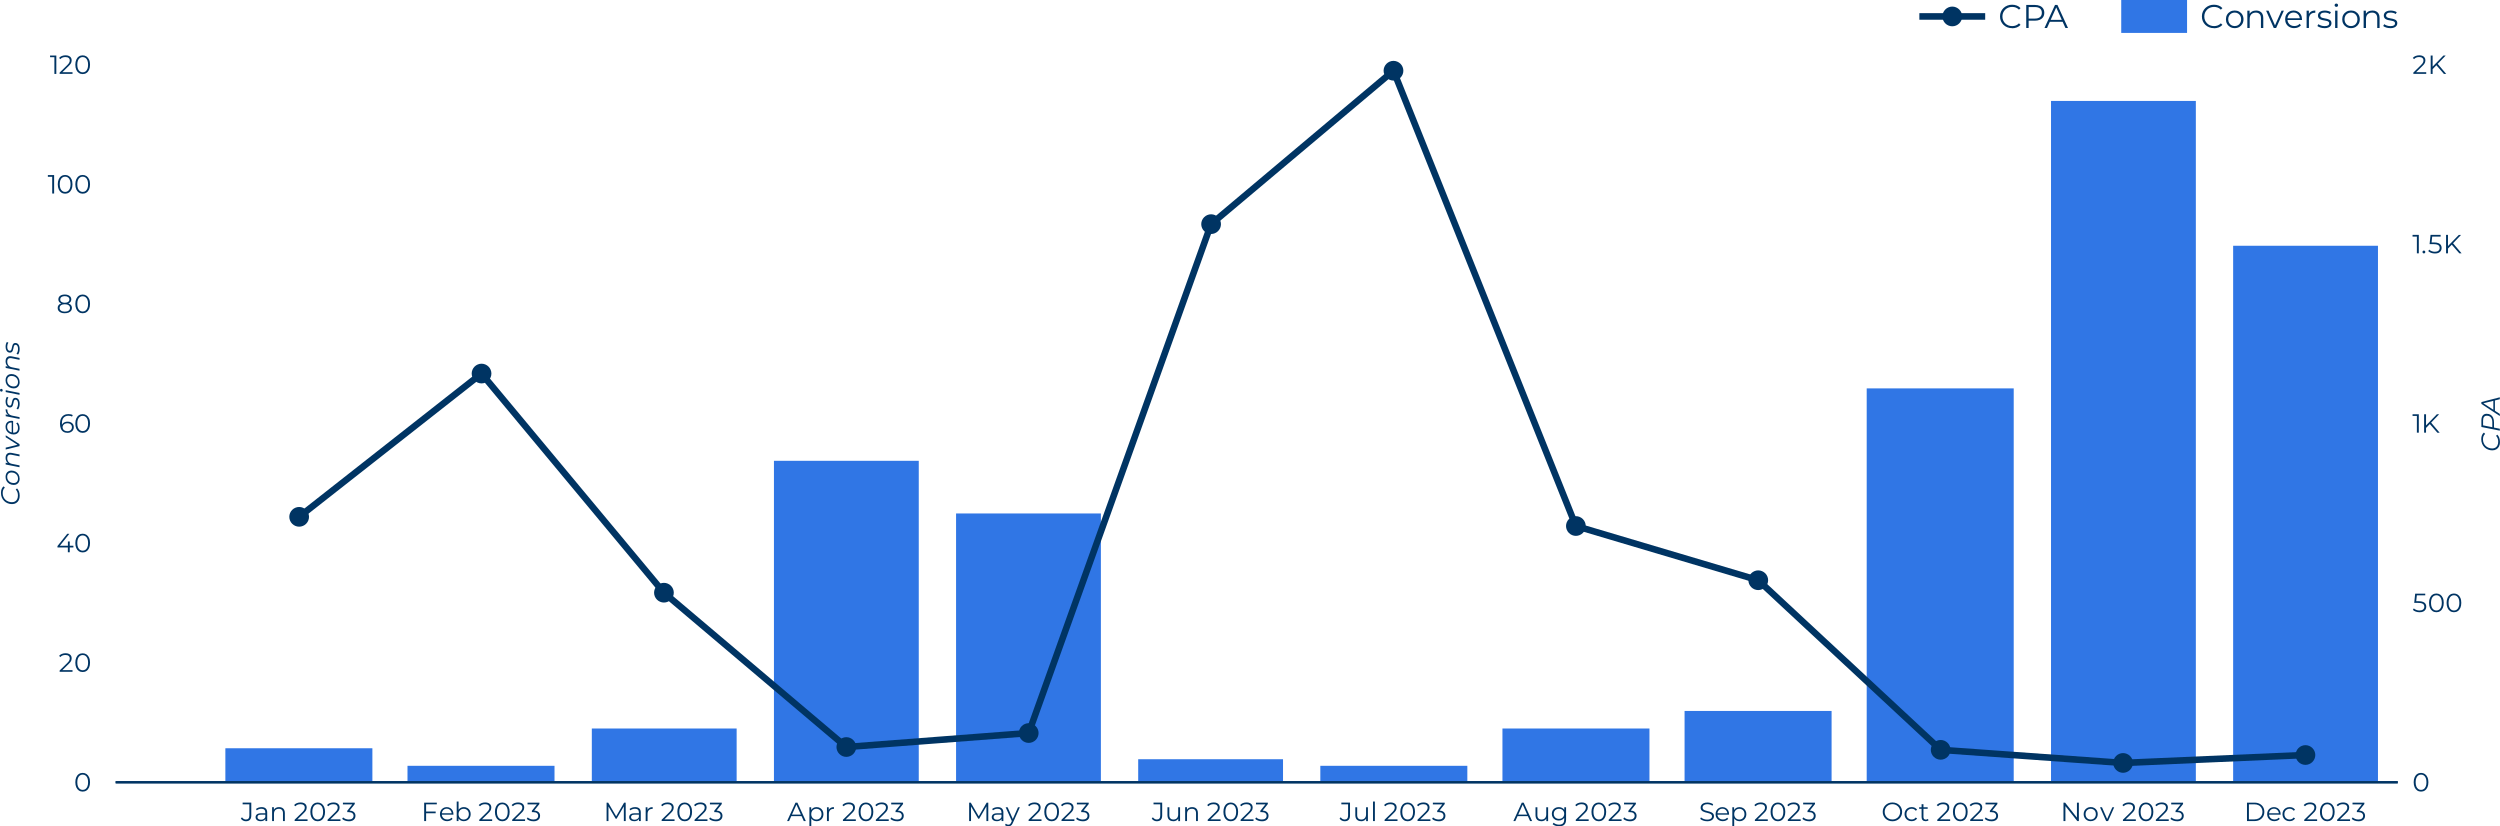 <?xml version="1.0" encoding="UTF-8"?><svg id="Layer_2" xmlns="http://www.w3.org/2000/svg" viewBox="0 0 854.49 282.43"><defs><style>.cls-1{fill:none;stroke:#003463;stroke-width:2.25px;}.cls-2{fill:#3076e5;}.cls-2,.cls-3{stroke-width:0px;}.cls-3{fill:#003463;}</style></defs><g id="Layer_1-2"><path class="cls-3" d="M687.73,9.63c-.59,0-1.14-.1-1.64-.3-.5-.2-.94-.48-1.31-.84-.37-.36-.66-.79-.87-1.27s-.31-1.02-.31-1.6.1-1.11.31-1.6.5-.91.87-1.27c.37-.36.81-.64,1.31-.84.5-.2,1.05-.3,1.64-.3s1.12.1,1.61.29c.5.19.92.48,1.27.87l-.53.53c-.32-.33-.68-.57-1.07-.72-.39-.15-.81-.22-1.26-.22-.48,0-.92.08-1.32.25-.41.16-.76.39-1.06.69s-.53.64-.7,1.04c-.17.4-.25.83-.25,1.3s.08.9.25,1.3c.17.4.4.74.7,1.04s.65.52,1.06.69c.41.16.85.25,1.32.25.45,0,.86-.08,1.26-.23.39-.15.75-.39,1.07-.72l.53.53c-.35.38-.77.67-1.27.87-.5.2-1.04.29-1.62.29Z"/><path class="cls-3" d="M693.39,6.75l-.37-.4h2.47c.79,0,1.38-.17,1.79-.52.41-.34.61-.83.61-1.45s-.2-1.12-.61-1.46c-.41-.34-1.01-.51-1.79-.51h-2.47l.37-.4v4.74ZM692.56,9.56V1.69h2.94c.67,0,1.25.11,1.73.32.48.21.85.52,1.11.92.26.4.39.88.39,1.45s-.13,1.04-.39,1.44c-.26.4-.63.71-1.11.93-.48.21-1.06.32-1.73.32h-2.49l.37-.39v2.88h-.82Z"/><path class="cls-3" d="M700.22,7.46l.25-.68h4.58l.25.68h-5.08ZM698.8,9.56l3.6-7.88h.82l3.61,7.88h-.88l-3.31-7.4h.34l-3.31,7.4h-.86Z"/><line class="cls-1" x1="656.03" y1="5.62" x2="678.53" y2="5.62"/><path class="cls-3" d="M670.65,5.62c0,.45-.09.88-.26,1.29s-.42.78-.73,1.09-.68.56-1.09.73c-.41.17-.84.26-1.29.26s-.88-.09-1.29-.26c-.41-.17-.78-.42-1.09-.73-.32-.32-.56-.68-.73-1.09-.17-.41-.26-.84-.26-1.29,0-.45.09-.88.26-1.29.17-.41.42-.78.73-1.09.32-.32.68-.56,1.09-.73.41-.17.84-.26,1.29-.26s.88.09,1.29.26.78.42,1.09.73c.32.32.56.68.73,1.09.17.41.26.84.26,1.29Z"/><path class="cls-3" d="M756.73,9.63c-.59,0-1.14-.1-1.64-.3-.5-.2-.94-.48-1.31-.84-.37-.36-.66-.79-.87-1.27s-.31-1.02-.31-1.6.1-1.11.31-1.6.5-.91.87-1.27c.37-.36.81-.64,1.31-.84.5-.2,1.05-.3,1.64-.3s1.12.1,1.61.29c.5.19.92.48,1.27.87l-.53.53c-.32-.33-.68-.57-1.07-.72-.39-.15-.81-.22-1.26-.22-.48,0-.92.08-1.32.25-.41.16-.76.39-1.06.69s-.53.64-.7,1.04c-.17.4-.25.83-.25,1.3s.08.9.25,1.3c.17.4.4.74.7,1.04s.65.52,1.06.69c.41.16.85.25,1.32.25.45,0,.86-.08,1.26-.23.39-.15.75-.39,1.07-.72l.53.53c-.35.38-.77.67-1.27.87-.5.2-1.04.29-1.62.29Z"/><path class="cls-3" d="M763.81,8.91c.42,0,.8-.1,1.13-.29.33-.19.59-.46.78-.81.19-.35.29-.75.29-1.21s-.1-.87-.29-1.21c-.19-.34-.45-.61-.78-.8-.33-.19-.71-.29-1.13-.29s-.8.1-1.13.29c-.33.19-.59.46-.79.8s-.29.75-.29,1.21.1.86.29,1.21c.19.35.46.62.79.81.33.19.7.29,1.12.29ZM763.81,9.62c-.58,0-1.09-.13-1.54-.39-.45-.26-.81-.61-1.07-1.07-.26-.46-.39-.97-.39-1.56s.13-1.11.39-1.56c.26-.45.62-.8,1.07-1.06.45-.26.96-.39,1.54-.39s1.09.13,1.55.39c.45.26.81.61,1.07,1.06.26.45.39.97.39,1.56s-.13,1.1-.39,1.56c-.26.45-.62.81-1.07,1.07-.46.26-.97.39-1.55.39Z"/><path class="cls-3" d="M771.15,3.6c.48,0,.91.09,1.27.28.36.19.65.47.85.84s.31.85.31,1.41v3.43h-.8v-3.35c0-.63-.16-1.1-.47-1.42-.31-.32-.75-.48-1.31-.48-.42,0-.79.08-1.1.26-.31.17-.55.41-.72.73-.17.32-.25.7-.25,1.16v3.1h-.8V3.65h.77v1.62l-.12-.29c.19-.43.49-.77.9-1.02.41-.24.9-.36,1.47-.36Z"/><polygon class="cls-3" points="777.16 9.56 774.54 3.65 775.38 3.65 777.78 9.13 777.39 9.13 779.82 3.65 780.62 3.65 777.98 9.56 777.16 9.56"/><path class="cls-3" d="M784.15,9.62c-.61,0-1.15-.13-1.62-.39-.47-.26-.83-.61-1.09-1.07s-.39-.97-.39-1.56.12-1.1.37-1.56c.25-.45.59-.81,1.03-1.06.44-.26.93-.39,1.49-.39s1.04.13,1.48.38c.43.25.77.6,1.02,1.06.25.45.37.98.37,1.57,0,.03,0,.07,0,.11,0,.04,0,.09,0,.13h-5.14v-.6h4.71l-.32.24c0-.43-.09-.8-.27-1.14-.18-.33-.43-.59-.75-.78-.32-.19-.68-.29-1.09-.29s-.77.1-1.09.29c-.32.19-.57.45-.75.79-.18.33-.27.72-.27,1.15v.13c0,.44.1.84.3,1.18.2.34.47.61.83.8.35.19.76.29,1.22.29.36,0,.7-.06,1.01-.19.31-.13.58-.32.8-.59l.45.52c-.26.31-.59.55-.98.72-.39.16-.82.25-1.29.25Z"/><path class="cls-3" d="M788.39,9.56V3.65h.77v1.61l-.08-.28c.17-.45.44-.79.83-1.03.39-.24.87-.36,1.45-.36v.78s-.06,0-.1,0c-.03,0-.06,0-.09,0-.62,0-1.1.19-1.46.57-.35.38-.53.92-.53,1.61v3.02h-.8Z"/><path class="cls-3" d="M794.48,9.62c-.49,0-.95-.07-1.39-.21-.44-.14-.78-.31-1.02-.52l.35-.63c.24.19.55.34.92.47s.77.2,1.18.2c.56,0,.97-.09,1.22-.26s.37-.41.37-.7c0-.22-.07-.39-.21-.51-.14-.12-.32-.22-.55-.28-.23-.07-.48-.12-.75-.16-.27-.04-.55-.1-.82-.16-.27-.06-.53-.15-.75-.27-.23-.11-.41-.27-.55-.48-.14-.2-.21-.47-.21-.81s.09-.62.27-.87c.18-.25.45-.46.8-.6.35-.15.77-.22,1.27-.22.38,0,.76.05,1.15.15.38.1.7.24.94.41l-.35.63c-.26-.18-.54-.31-.84-.38-.3-.08-.6-.12-.91-.12-.53,0-.92.09-1.17.28s-.38.42-.38.69c0,.23.07.41.21.54.14.13.32.23.55.3.23.07.48.13.75.17.27.04.55.1.82.16.27.06.52.15.75.26.23.11.41.27.55.46.14.2.21.46.21.79s-.1.64-.29.89c-.19.25-.47.45-.83.59-.36.14-.8.21-1.32.21Z"/><path class="cls-3" d="M798.55,2.35c-.16,0-.3-.06-.42-.17s-.17-.24-.17-.4.06-.29.17-.4c.11-.11.25-.16.42-.16s.31.05.42.16c.11.11.17.24.17.4s-.05.3-.16.41c-.11.11-.25.17-.42.17ZM798.14,9.56V3.65h.8v5.91h-.8Z"/><path class="cls-3" d="M803.56,8.91c.42,0,.8-.1,1.13-.29.33-.19.59-.46.78-.81.19-.35.29-.75.29-1.21s-.1-.87-.29-1.21c-.19-.34-.45-.61-.78-.8-.33-.19-.71-.29-1.13-.29s-.8.1-1.13.29c-.33.19-.59.46-.79.8s-.29.75-.29,1.21.1.86.29,1.21c.19.35.46.62.79.81.33.19.7.29,1.12.29ZM803.56,9.62c-.58,0-1.09-.13-1.54-.39-.45-.26-.81-.61-1.07-1.07-.26-.46-.39-.97-.39-1.56s.13-1.11.39-1.56c.26-.45.62-.8,1.07-1.06.45-.26.96-.39,1.54-.39s1.09.13,1.55.39c.45.26.81.61,1.07,1.06.26.45.39.97.39,1.56s-.13,1.1-.39,1.56c-.26.45-.62.81-1.07,1.07-.46.26-.97.39-1.55.39Z"/><path class="cls-3" d="M810.9,3.6c.48,0,.91.09,1.27.28.36.19.65.47.85.84s.31.85.31,1.41v3.43h-.8v-3.35c0-.63-.16-1.1-.47-1.42-.31-.32-.75-.48-1.31-.48-.42,0-.79.08-1.1.26-.31.17-.55.41-.72.73-.17.32-.25.7-.25,1.16v3.1h-.8V3.65h.77v1.62l-.12-.29c.19-.43.49-.77.9-1.02.41-.24.9-.36,1.47-.36Z"/><path class="cls-3" d="M816.98,9.62c-.49,0-.95-.07-1.39-.21-.44-.14-.78-.31-1.02-.52l.35-.63c.24.19.55.34.92.47s.77.2,1.18.2c.56,0,.97-.09,1.22-.26s.37-.41.37-.7c0-.22-.07-.39-.21-.51-.14-.12-.32-.22-.55-.28-.23-.07-.48-.12-.75-.16-.27-.04-.55-.1-.82-.16-.27-.06-.53-.15-.75-.27-.23-.11-.41-.27-.55-.48-.14-.2-.21-.47-.21-.81s.09-.62.27-.87c.18-.25.45-.46.8-.6.35-.15.77-.22,1.27-.22.38,0,.76.05,1.15.15.38.1.7.24.94.41l-.35.63c-.26-.18-.54-.31-.84-.38-.3-.08-.6-.12-.91-.12-.53,0-.92.09-1.17.28s-.38.42-.38.69c0,.23.07.41.21.54.14.13.32.23.55.3.23.07.48.13.75.17.27.04.55.1.82.16.27.06.52.15.75.26.23.11.41.27.55.46.14.2.21.46.21.79s-.1.64-.29.89c-.19.25-.47.45-.83.59-.36.14-.8.21-1.32.21Z"/><rect class="cls-2" x="725.03" width="22.5" height="11.25"/><rect class="cls-2" x="77.03" y="255.75" width="50.25" height="11.25"/><rect class="cls-2" x="139.28" y="261.75" width="50.25" height="5.25"/><rect class="cls-2" x="202.28" y="249" width="49.5" height="18"/><rect class="cls-2" x="264.53" y="157.5" width="49.5" height="109.5"/><rect class="cls-2" x="326.78" y="175.5" width="49.5" height="91.5"/><rect class="cls-2" x="389.03" y="259.5" width="49.5" height="7.5"/><rect class="cls-2" x="451.28" y="261.75" width="50.25" height="5.25"/><rect class="cls-2" x="513.53" y="249" width="50.25" height="18"/><rect class="cls-2" x="575.78" y="243" width="50.25" height="24"/><rect class="cls-2" x="638.03" y="132.75" width="50.25" height="134.25"/><rect class="cls-2" x="701.03" y="34.5" width="49.5" height="232.5"/><rect class="cls-2" x="763.28" y="84" width="49.5" height="183"/><rect class="cls-3" x="39.53" y="267" width="780" height=".75"/><rect class="cls-3" x="39.53" y="267" width="780" height=".75"/><polyline class="cls-1" points="102.24 176.65 164.58 127.68 226.92 202.58 289.26 255.33 351.6 250.55 413.94 76.61 476.28 24.17 538.62 179.79 600.96 198.32 663.3 256.29 725.64 260.77 787.98 258.06"/><path class="cls-3" d="M105.62,176.65c0,.45-.09.88-.26,1.29-.17.41-.42.78-.73,1.09-.32.32-.68.56-1.09.73-.41.17-.84.26-1.29.26s-.88-.09-1.29-.26c-.41-.17-.78-.42-1.09-.73-.32-.32-.56-.68-.73-1.09-.17-.41-.26-.84-.26-1.29s.09-.88.26-1.29c.17-.41.42-.78.73-1.09.32-.32.68-.56,1.09-.73.41-.17.84-.26,1.29-.26s.88.09,1.29.26c.41.17.78.42,1.09.73.32.32.56.68.73,1.09.17.41.26.84.26,1.29Z"/><path class="cls-3" d="M167.96,127.68c0,.45-.09.88-.26,1.29-.17.41-.42.78-.73,1.09-.32.32-.68.56-1.09.73-.41.17-.84.26-1.29.26s-.88-.09-1.29-.26c-.41-.17-.78-.42-1.09-.73s-.56-.68-.73-1.09c-.17-.41-.26-.84-.26-1.29,0-.45.09-.88.26-1.29.17-.41.42-.78.73-1.09s.68-.56,1.09-.73c.41-.17.84-.26,1.29-.26s.88.09,1.29.26c.41.17.78.42,1.09.73.32.32.56.68.73,1.09.17.41.26.84.26,1.29Z"/><path class="cls-3" d="M230.3,202.58c0,.45-.09.88-.26,1.29-.17.41-.42.78-.73,1.09s-.68.56-1.09.73c-.41.17-.84.26-1.29.26s-.88-.09-1.29-.26c-.41-.17-.78-.42-1.09-.73-.32-.32-.56-.68-.73-1.09-.17-.41-.26-.84-.26-1.29,0-.45.09-.88.26-1.29s.42-.78.73-1.09c.32-.32.68-.56,1.09-.73.41-.17.84-.26,1.29-.26s.88.09,1.29.26c.41.17.78.42,1.09.73s.56.68.73,1.09.26.84.26,1.29Z"/><path class="cls-3" d="M292.64,255.33c0,.45-.09.88-.26,1.29-.17.41-.42.78-.73,1.09-.32.32-.68.56-1.09.73-.41.17-.84.26-1.29.26-.45,0-.88-.09-1.29-.26-.41-.17-.78-.42-1.09-.73s-.56-.68-.73-1.09c-.17-.41-.26-.84-.26-1.29,0-.45.09-.88.26-1.29.17-.41.42-.78.73-1.09.32-.32.68-.56,1.09-.73.41-.17.84-.26,1.29-.26s.88.09,1.29.26c.41.17.78.42,1.09.73.32.32.56.68.73,1.09.17.41.26.84.26,1.29Z"/><path class="cls-3" d="M354.98,250.55c0,.45-.09.88-.26,1.29s-.42.78-.73,1.09c-.32.32-.68.56-1.09.73-.41.17-.84.26-1.29.26s-.88-.09-1.29-.26c-.41-.17-.78-.42-1.09-.73-.32-.32-.56-.68-.73-1.09s-.26-.84-.26-1.29c0-.45.09-.88.26-1.29.17-.41.42-.78.73-1.09.32-.32.68-.56,1.09-.73s.84-.26,1.29-.26.88.09,1.29.26c.41.17.78.42,1.09.73.32.32.56.68.73,1.09.17.41.26.84.26,1.29Z"/><path class="cls-3" d="M417.32,76.61c0,.45-.09.88-.26,1.29-.17.41-.42.78-.73,1.09-.32.32-.68.56-1.09.73-.41.17-.84.26-1.29.26s-.88-.09-1.29-.26c-.41-.17-.78-.42-1.09-.73-.32-.32-.56-.68-.73-1.09-.17-.41-.26-.84-.26-1.29,0-.45.09-.88.26-1.29.17-.41.42-.78.73-1.09.32-.32.68-.56,1.09-.73.41-.17.84-.26,1.29-.26s.88.09,1.29.26c.41.17.78.42,1.09.73.32.32.56.68.73,1.09.17.41.26.84.26,1.29Z"/><path class="cls-3" d="M479.66,24.17c0,.45-.09.88-.26,1.29-.17.41-.42.78-.73,1.09-.32.32-.68.56-1.1.73-.41.17-.84.26-1.29.26s-.88-.09-1.29-.26c-.41-.17-.78-.42-1.09-.73-.32-.32-.56-.68-.73-1.09-.17-.41-.26-.84-.26-1.29s.09-.88.26-1.29c.17-.41.42-.78.73-1.09s.68-.56,1.09-.73c.41-.17.84-.26,1.29-.26s.88.09,1.29.26c.41.17.78.42,1.1.73.32.32.56.68.73,1.09.17.41.26.84.26,1.29Z"/><path class="cls-3" d="M542,179.79c0,.45-.09.88-.26,1.29-.17.41-.42.78-.73,1.09-.32.32-.68.56-1.09.73s-.84.26-1.29.26-.88-.09-1.29-.26c-.41-.17-.78-.42-1.09-.73-.32-.32-.56-.68-.73-1.09-.17-.41-.26-.84-.26-1.29,0-.45.09-.88.26-1.29.17-.41.42-.78.73-1.09.32-.32.68-.56,1.09-.73.41-.17.84-.26,1.29-.26s.88.09,1.29.26c.41.17.78.42,1.09.73.32.32.56.68.73,1.09.17.41.26.84.26,1.29Z"/><path class="cls-3" d="M604.34,198.32c0,.45-.09.88-.26,1.29-.17.41-.42.78-.73,1.09-.32.32-.68.56-1.1.73-.41.17-.84.26-1.29.26-.45,0-.88-.09-1.29-.26-.41-.17-.78-.42-1.09-.73-.32-.32-.56-.68-.73-1.09-.17-.41-.26-.84-.26-1.29,0-.45.09-.88.26-1.29.17-.41.42-.78.73-1.09.32-.32.68-.56,1.09-.73.41-.17.84-.26,1.29-.26s.88.09,1.29.26c.41.17.78.42,1.1.73.32.32.56.68.73,1.09.17.41.26.84.26,1.29Z"/><path class="cls-3" d="M666.68,256.29c0,.45-.09.88-.26,1.29-.17.41-.42.78-.73,1.09-.32.32-.68.56-1.09.73-.41.17-.84.26-1.29.26s-.88-.09-1.29-.26c-.41-.17-.78-.42-1.09-.73-.32-.32-.56-.68-.73-1.09-.17-.41-.26-.84-.26-1.29,0-.45.09-.88.26-1.29.17-.41.42-.78.73-1.09.32-.32.68-.56,1.09-.73.41-.17.84-.26,1.29-.26s.88.09,1.29.26c.41.17.78.42,1.09.73.32.32.56.68.73,1.09.17.41.26.84.26,1.29Z"/><path class="cls-3" d="M729.02,260.77c0,.45-.09.88-.26,1.29-.17.41-.42.78-.73,1.09-.32.32-.68.56-1.09.73-.41.17-.84.26-1.29.26s-.88-.09-1.29-.26c-.41-.17-.78-.42-1.09-.73-.32-.32-.56-.68-.73-1.09-.17-.41-.26-.84-.26-1.29,0-.45.09-.88.26-1.29.17-.41.42-.78.73-1.09.32-.32.68-.56,1.09-.73.41-.17.84-.26,1.29-.26s.88.09,1.29.26c.41.17.78.42,1.1.73.32.32.56.68.73,1.09.17.41.26.84.26,1.29Z"/><path class="cls-3" d="M791.36,258.06c0,.45-.09.88-.26,1.29-.17.41-.42.78-.73,1.09-.32.32-.68.56-1.09.73-.41.17-.84.26-1.29.26s-.88-.09-1.29-.26c-.41-.17-.78-.42-1.09-.73-.32-.32-.56-.68-.73-1.09-.17-.41-.26-.84-.26-1.29,0-.45.09-.88.26-1.29.17-.41.42-.78.73-1.09.32-.32.68-.56,1.09-.73.41-.17.84-.26,1.29-.26s.88.09,1.29.26c.41.17.78.42,1.09.73.32.32.56.68.73,1.09.17.41.26.84.26,1.29Z"/><path class="cls-3" d="M84.06,280.7c-.36,0-.69-.08-.99-.24-.31-.16-.56-.38-.75-.67l.39-.45c.17.25.38.44.6.57.23.13.48.2.75.2.78,0,1.17-.46,1.17-1.39v-3.81h-2.3v-.58h2.96v4.37c0,.67-.15,1.16-.46,1.5-.31.33-.77.5-1.37.5Z"/><path class="cls-3" d="M89.08,280.68c-.35,0-.66-.06-.92-.17-.26-.11-.46-.28-.6-.48-.14-.21-.21-.45-.21-.71,0-.25.06-.47.18-.67s.31-.37.58-.49c.27-.12.63-.19,1.08-.19h1.63v.48h-1.61c-.46,0-.78.08-.95.24s-.26.36-.26.6c0,.27.11.49.32.65.21.16.5.24.88.24s.68-.08.94-.25c.26-.16.45-.4.57-.71l.14.44c-.12.31-.33.56-.62.75-.3.18-.67.28-1.12.28ZM90.71,280.64v-1.04l-.03-.18v-1.74c0-.4-.11-.71-.34-.93-.23-.22-.56-.32-1-.32-.31,0-.6.05-.87.15s-.51.24-.7.4l-.28-.47c.24-.2.53-.36.86-.47.34-.11.69-.17,1.06-.17.61,0,1.09.15,1.42.46.33.3.5.77.5,1.38v2.93h-.61Z"/><path class="cls-3" d="M95.41,275.87c.39,0,.73.07,1.02.22.29.15.52.37.68.67.16.3.25.68.25,1.13v2.75h-.64v-2.68c0-.5-.12-.88-.37-1.14-.25-.26-.6-.38-1.05-.38-.34,0-.63.07-.88.2-.25.14-.44.33-.58.59-.13.25-.2.56-.2.92v2.48h-.64v-4.73h.61v1.3l-.1-.24c.15-.35.39-.62.72-.81.33-.19.72-.29,1.18-.29Z"/><path class="cls-3" d="M100.71,280.64v-.46l2.62-2.57c.24-.23.42-.44.54-.62.12-.18.2-.34.24-.5.04-.15.06-.3.06-.45,0-.37-.13-.65-.38-.86-.25-.21-.62-.31-1.1-.31-.37,0-.7.06-.98.17-.29.12-.53.29-.74.54l-.45-.4c.24-.29.55-.52.94-.67s.81-.24,1.29-.24c.43,0,.8.07,1.11.21.31.14.55.33.72.59.17.26.25.56.25.91,0,.2-.03.4-.08.6s-.16.41-.3.62c-.15.22-.36.47-.65.74l-2.4,2.36-.18-.26h3.9v.58h-4.42Z"/><path class="cls-3" d="M108.59,280.1c.37,0,.69-.1.97-.3.28-.2.49-.5.65-.89.16-.39.23-.86.23-1.42s-.08-1.04-.23-1.43c-.16-.39-.37-.68-.65-.88-.28-.2-.6-.3-.97-.3s-.68.1-.96.3c-.28.2-.5.5-.65.88-.16.39-.23.86-.23,1.43s.08,1.04.23,1.42c.16.39.37.68.65.89.28.2.6.3.96.3ZM108.59,280.7c-.48,0-.92-.13-1.3-.38-.38-.26-.68-.62-.89-1.1s-.32-1.05-.32-1.72.11-1.24.32-1.72.51-.85.89-1.1c.38-.26.81-.38,1.3-.38s.92.13,1.3.38c.38.26.68.62.89,1.1s.32,1.05.32,1.72-.11,1.24-.32,1.72-.51.85-.89,1.1c-.38.26-.81.38-1.3.38Z"/><path class="cls-3" d="M111.96,280.64v-.46l2.62-2.57c.24-.23.42-.44.54-.62.12-.18.2-.34.24-.5.04-.15.06-.3.06-.45,0-.37-.13-.65-.38-.86-.25-.21-.62-.31-1.1-.31-.37,0-.7.06-.98.17-.29.12-.53.29-.74.54l-.45-.4c.24-.29.55-.52.94-.67s.81-.24,1.29-.24c.43,0,.8.07,1.11.21s.55.33.72.59c.17.26.25.56.25.91,0,.2-.03.4-.08.6s-.16.41-.3.62c-.15.22-.36.47-.65.74l-2.4,2.36-.18-.26h3.9v.58h-4.42Z"/><path class="cls-3" d="M119.21,280.7c-.46,0-.89-.07-1.29-.22-.41-.15-.73-.34-.97-.59l.32-.51c.2.21.47.38.82.52.34.14.72.21,1.13.21.52,0,.92-.11,1.2-.35.28-.23.42-.54.42-.92s-.14-.69-.41-.91-.71-.34-1.29-.34h-.45v-.47l1.94-2.44.09.26h-3.51v-.58h4.05v.46l-1.94,2.44-.32-.21h.24c.76,0,1.32.17,1.7.5s.56.77.56,1.3c0,.35-.08.67-.25.95s-.42.51-.76.67c-.34.16-.76.25-1.27.25Z"/><path class="cls-3" d="M145.64,280.64h-.66v-6.3h4.32v.58h-3.66v5.72ZM145.57,277.39h3.34v.58h-3.34v-.58Z"/><path class="cls-3" d="M152.85,280.68c-.49,0-.92-.1-1.3-.31s-.67-.49-.87-.85c-.21-.36-.31-.78-.31-1.25s.1-.88.3-1.24c.2-.36.47-.65.83-.85s.75-.31,1.19-.31.84.1,1.18.3c.35.2.62.48.81.84.2.36.3.78.3,1.26,0,.03,0,.06,0,.09,0,.03,0,.07,0,.1h-4.11v-.48h3.77l-.26.19c0-.34-.07-.64-.22-.91-.15-.27-.35-.48-.6-.63-.25-.15-.54-.23-.87-.23s-.62.08-.87.23c-.26.15-.46.36-.6.63s-.22.58-.22.92v.11c0,.35.08.67.24.94s.38.49.66.64c.28.15.61.23.97.23.29,0,.56-.05.81-.15.25-.1.46-.26.64-.47l.36.42c-.21.25-.47.44-.79.57-.31.13-.66.2-1.04.2Z"/><path class="cls-3" d="M158.49,280.12c.33,0,.64-.08.9-.23.27-.15.48-.37.63-.65.15-.28.23-.6.23-.97s-.08-.69-.23-.97c-.15-.28-.36-.49-.63-.64-.27-.15-.57-.23-.9-.23s-.64.08-.9.23-.48.37-.63.64c-.15.28-.23.6-.23.97s.08.69.23.97c.15.28.36.5.63.65s.57.23.9.23ZM156.1,280.64v-6.68h.64v3.35l-.09.95.06.95v1.42h-.61ZM158.53,280.68c-.41,0-.78-.09-1.12-.28-.33-.19-.59-.46-.78-.82s-.29-.8-.29-1.31.1-.95.29-1.31c.19-.36.46-.63.79-.82.33-.19.7-.28,1.1-.28.45,0,.86.1,1.21.3.36.2.64.48.84.84.2.36.31.78.31,1.26s-.1.9-.31,1.26c-.2.36-.48.64-.84.85s-.76.3-1.21.3Z"/><path class="cls-3" d="M163.81,280.64v-.46l2.62-2.57c.24-.23.42-.44.54-.62.12-.18.2-.34.24-.5.04-.15.06-.3.06-.45,0-.37-.13-.65-.38-.86-.25-.21-.62-.31-1.1-.31-.37,0-.7.06-.98.17-.29.12-.53.29-.74.54l-.45-.4c.24-.29.55-.52.94-.67s.81-.24,1.29-.24c.43,0,.8.07,1.11.21s.55.33.72.59c.17.26.25.56.25.91,0,.2-.03.4-.08.6s-.16.41-.3.62c-.15.22-.36.47-.65.74l-2.4,2.36-.18-.26h3.9v.58h-4.42Z"/><path class="cls-3" d="M171.68,280.1c.37,0,.69-.1.97-.3.28-.2.49-.5.65-.89.16-.39.23-.86.23-1.42s-.08-1.04-.23-1.43c-.16-.39-.37-.68-.65-.88-.28-.2-.6-.3-.97-.3s-.68.1-.96.3c-.28.2-.5.5-.65.88-.16.39-.23.86-.23,1.43s.08,1.04.23,1.42c.16.39.37.68.65.89.28.2.6.3.96.3ZM171.68,280.7c-.48,0-.92-.13-1.3-.38-.38-.26-.68-.62-.89-1.1s-.32-1.05-.32-1.72.11-1.24.32-1.72.51-.85.89-1.1c.38-.26.81-.38,1.3-.38s.92.13,1.3.38c.38.26.68.62.89,1.1s.32,1.05.32,1.72-.11,1.24-.32,1.72-.51.85-.89,1.1c-.38.26-.81.38-1.3.38Z"/><path class="cls-3" d="M175.06,280.64v-.46l2.62-2.57c.24-.23.42-.44.54-.62.12-.18.2-.34.24-.5.04-.15.06-.3.06-.45,0-.37-.13-.65-.38-.86-.25-.21-.62-.31-1.1-.31-.37,0-.7.06-.98.17-.29.12-.53.29-.74.54l-.45-.4c.24-.29.55-.52.94-.67s.81-.24,1.29-.24c.43,0,.8.07,1.11.21s.55.33.72.59c.17.26.25.56.25.91,0,.2-.03.4-.08.6s-.16.41-.3.62c-.15.22-.36.47-.65.74l-2.4,2.36-.18-.26h3.9v.58h-4.42Z"/><path class="cls-3" d="M182.31,280.7c-.46,0-.89-.07-1.29-.22-.41-.15-.73-.34-.97-.59l.32-.51c.2.21.47.38.82.52.34.14.72.21,1.13.21.52,0,.92-.11,1.2-.35.28-.23.42-.54.42-.92s-.14-.69-.41-.91-.71-.34-1.29-.34h-.45v-.47l1.94-2.44.09.26h-3.51v-.58h4.05v.46l-1.94,2.44-.32-.21h.24c.76,0,1.32.17,1.7.5s.56.77.56,1.3c0,.35-.08.67-.25.95s-.42.51-.76.67c-.34.16-.76.25-1.27.25Z"/><polygon class="cls-3" points="207.33 280.64 207.33 274.34 207.87 274.34 210.75 279.26 210.46 279.26 213.32 274.34 213.86 274.34 213.87 280.64 213.23 280.64 213.22 275.34 213.38 275.34 210.75 279.84 210.44 279.84 207.79 275.34 207.97 275.34 207.97 280.64 207.33 280.64"/><path class="cls-3" d="M216.77,280.68c-.35,0-.66-.06-.92-.17s-.46-.28-.6-.48c-.14-.21-.21-.45-.21-.71,0-.25.06-.47.18-.67.12-.2.31-.37.58-.49.27-.12.63-.19,1.08-.19h1.63v.48h-1.61c-.46,0-.78.08-.95.24s-.26.36-.26.6c0,.27.11.49.32.65.21.16.5.24.88.24s.68-.08.94-.25c.26-.16.45-.4.57-.71l.14.44c-.12.31-.33.56-.62.75-.3.18-.67.28-1.12.28ZM218.4,280.64v-1.04l-.03-.18v-1.74c0-.4-.11-.71-.34-.93-.23-.22-.56-.32-1-.32-.31,0-.6.05-.87.15-.27.1-.51.24-.7.4l-.28-.47c.24-.2.53-.36.86-.47.34-.11.69-.17,1.06-.17.61,0,1.09.15,1.42.46s.5.77.5,1.38v2.93h-.61Z"/><path class="cls-3" d="M220.69,280.64v-4.73h.61v1.29l-.06-.23c.13-.36.35-.63.67-.82.31-.19.7-.29,1.16-.29v.62s-.05,0-.08,0-.05,0-.07,0c-.49,0-.88.15-1.16.45-.28.3-.42.73-.42,1.29v2.42h-.64Z"/><path class="cls-3" d="M226.15,280.64v-.46l2.62-2.57c.24-.23.42-.44.54-.62.12-.18.2-.34.24-.5.04-.15.06-.3.06-.45,0-.37-.13-.65-.38-.86-.25-.21-.62-.31-1.1-.31-.37,0-.7.06-.98.17-.29.12-.53.29-.74.54l-.45-.4c.24-.29.55-.52.94-.67s.81-.24,1.29-.24c.43,0,.8.07,1.11.21s.55.33.72.59c.17.26.25.56.25.91,0,.2-.03.4-.08.6s-.16.41-.3.62c-.15.22-.36.47-.65.74l-2.4,2.36-.18-.26h3.9v.58h-4.42Z"/><path class="cls-3" d="M234.03,280.1c.37,0,.69-.1.97-.3.28-.2.49-.5.65-.89.16-.39.23-.86.23-1.42s-.08-1.04-.23-1.43c-.16-.39-.37-.68-.65-.88-.28-.2-.6-.3-.97-.3s-.68.1-.96.3c-.28.2-.5.5-.65.88-.16.39-.23.86-.23,1.43s.08,1.04.23,1.42c.16.39.37.68.65.89.28.2.6.3.96.3ZM234.03,280.7c-.48,0-.92-.13-1.3-.38-.38-.26-.68-.62-.89-1.1s-.32-1.05-.32-1.72.11-1.24.32-1.72.51-.85.89-1.1c.38-.26.81-.38,1.3-.38s.92.13,1.3.38c.38.26.68.62.89,1.1.22.48.32,1.05.32,1.72s-.11,1.24-.32,1.72c-.22.48-.51.85-.89,1.1-.38.26-.81.38-1.3.38Z"/><path class="cls-3" d="M237.4,280.64v-.46l2.62-2.57c.24-.23.42-.44.54-.62.12-.18.2-.34.24-.5.04-.15.06-.3.06-.45,0-.37-.13-.65-.38-.86-.25-.21-.62-.31-1.1-.31-.37,0-.7.06-.98.17-.29.12-.53.29-.74.54l-.45-.4c.24-.29.55-.52.94-.67s.81-.24,1.29-.24c.43,0,.8.07,1.11.21.31.14.55.33.72.59.17.26.25.56.25.91,0,.2-.03.4-.08.6-.06.2-.16.41-.3.62-.15.22-.36.47-.65.74l-2.4,2.36-.18-.26h3.9v.58h-4.42Z"/><path class="cls-3" d="M244.65,280.7c-.46,0-.89-.07-1.29-.22-.41-.15-.73-.34-.97-.59l.32-.51c.2.21.47.38.82.52.34.14.72.21,1.13.21.52,0,.92-.11,1.2-.35s.42-.54.42-.92-.14-.69-.41-.91c-.27-.23-.71-.34-1.29-.34h-.45v-.47l1.94-2.44.09.26h-3.51v-.58h4.05v.46l-1.94,2.44-.32-.21h.24c.76,0,1.32.17,1.7.5s.56.77.56,1.3c0,.35-.08.67-.25.95s-.42.51-.76.67c-.34.16-.76.25-1.27.25Z"/><path class="cls-3" d="M270.16,278.96l.2-.54h3.67l.2.54h-4.06ZM269.02,280.64l2.88-6.3h.65l2.88,6.3h-.7l-2.65-5.92h.27l-2.65,5.92h-.69Z"/><path class="cls-3" d="M279.04,280.12c.33,0,.64-.08.9-.23s.48-.37.63-.65c.15-.28.23-.6.23-.97s-.08-.69-.23-.97c-.15-.28-.36-.49-.63-.64-.27-.15-.57-.23-.9-.23s-.64.08-.9.23c-.27.15-.48.37-.63.64-.15.28-.23.6-.23.97s.08.69.23.97c.15.28.36.49.63.65s.57.23.9.23ZM276.65,282.39v-6.48h.61v1.42l-.06.95.09.95v3.15h-.64ZM279.08,280.68c-.41,0-.77-.09-1.1-.28-.33-.19-.59-.46-.79-.82s-.29-.79-.29-1.3.1-.95.29-1.31.45-.63.78-.82c.33-.19.7-.28,1.12-.28.45,0,.86.1,1.21.3.36.2.64.48.84.85.2.36.31.78.31,1.26s-.1.9-.31,1.26c-.2.36-.48.64-.84.85-.36.2-.76.3-1.21.3Z"/><path class="cls-3" d="M282.65,280.64v-4.73h.61v1.29l-.06-.23c.13-.36.35-.63.67-.82.31-.19.7-.29,1.16-.29v.62s-.05,0-.08,0c-.02,0-.05,0-.07,0-.49,0-.88.15-1.16.45-.28.3-.42.73-.42,1.29v2.42h-.64Z"/><path class="cls-3" d="M288.11,280.64v-.46l2.62-2.57c.24-.23.42-.44.54-.62.12-.18.2-.34.24-.5.04-.15.06-.3.06-.45,0-.37-.13-.65-.38-.86-.25-.21-.62-.31-1.1-.31-.37,0-.7.06-.98.17-.29.12-.53.29-.74.54l-.45-.4c.24-.29.55-.52.94-.67s.81-.24,1.29-.24c.43,0,.8.07,1.11.21.31.14.55.33.72.59.17.26.25.56.25.91,0,.2-.03.4-.08.6-.06.2-.16.41-.3.62-.15.22-.36.47-.65.74l-2.4,2.36-.18-.26h3.9v.58h-4.42Z"/><path class="cls-3" d="M295.98,280.1c.37,0,.69-.1.97-.3.28-.2.49-.5.65-.89.16-.39.23-.86.23-1.42s-.08-1.04-.23-1.43c-.16-.39-.37-.68-.65-.88-.28-.2-.6-.3-.97-.3s-.68.1-.96.3c-.28.2-.5.5-.65.88-.16.39-.23.86-.23,1.43s.08,1.04.23,1.42c.16.39.37.68.65.89.28.2.6.3.96.3ZM295.98,280.7c-.48,0-.92-.13-1.3-.38-.38-.26-.68-.62-.89-1.1s-.32-1.05-.32-1.72.11-1.24.32-1.72.51-.85.89-1.1c.38-.26.81-.38,1.3-.38s.92.13,1.3.38c.38.26.68.62.89,1.1.22.48.32,1.05.32,1.72s-.11,1.24-.32,1.72c-.22.48-.51.85-.89,1.1-.38.26-.81.38-1.3.38Z"/><path class="cls-3" d="M299.36,280.64v-.46l2.62-2.57c.24-.23.42-.44.54-.62.12-.18.2-.34.24-.5.04-.15.06-.3.06-.45,0-.37-.13-.65-.38-.86-.25-.21-.62-.31-1.1-.31-.37,0-.7.06-.98.17-.29.12-.53.29-.74.54l-.45-.4c.24-.29.55-.52.94-.67s.81-.24,1.29-.24c.43,0,.8.07,1.11.21.31.14.55.33.72.59.17.26.25.56.25.91,0,.2-.03.4-.08.6-.06.2-.16.41-.3.62-.15.22-.36.47-.65.74l-2.4,2.36-.18-.26h3.9v.58h-4.42Z"/><path class="cls-3" d="M306.61,280.7c-.46,0-.89-.07-1.29-.22-.41-.15-.73-.34-.97-.59l.32-.51c.2.21.47.38.82.52.34.14.72.21,1.13.21.52,0,.92-.11,1.2-.35s.42-.54.42-.92-.14-.69-.41-.91c-.27-.23-.71-.34-1.29-.34h-.45v-.47l1.94-2.44.09.26h-3.51v-.58h4.05v.46l-1.94,2.44-.32-.21h.24c.76,0,1.32.17,1.7.5s.56.77.56,1.3c0,.35-.08.67-.25.95s-.42.51-.76.67c-.34.16-.76.25-1.27.25Z"/><polygon class="cls-3" points="331.25 280.64 331.25 274.34 331.8 274.34 334.68 279.26 334.39 279.26 337.24 274.34 337.79 274.34 337.79 280.64 337.15 280.64 337.15 275.34 337.31 275.34 334.68 279.84 334.36 279.84 331.71 275.34 331.89 275.34 331.89 280.64 331.25 280.64"/><path class="cls-3" d="M340.7,280.68c-.35,0-.66-.06-.92-.17-.26-.11-.46-.28-.6-.48-.14-.21-.21-.45-.21-.71,0-.25.06-.47.18-.67.12-.2.31-.37.58-.49.27-.12.63-.19,1.08-.19h1.63v.48h-1.61c-.46,0-.78.08-.95.24-.18.16-.26.36-.26.6,0,.27.11.49.32.65.21.16.5.24.88.24s.68-.08.94-.25c.26-.16.45-.4.57-.71l.14.44c-.12.31-.33.56-.62.75-.3.18-.67.28-1.12.28ZM342.33,280.64v-1.04l-.03-.18v-1.74c0-.4-.11-.71-.34-.93-.23-.22-.56-.32-1-.32-.31,0-.6.05-.87.15s-.51.24-.7.4l-.28-.47c.24-.2.53-.36.86-.47.34-.11.69-.17,1.06-.17.61,0,1.09.15,1.42.46.33.3.5.77.5,1.38v2.93h-.61Z"/><path class="cls-3" d="M345.91,280.78l-2.18-4.86h.67l1.92,4.34-.41.53ZM344.65,282.43c-.22,0-.43-.04-.63-.11-.2-.07-.37-.18-.52-.32l.29-.48c.12.12.25.21.39.27.14.06.3.09.47.09.21,0,.4-.06.55-.17.15-.12.3-.32.43-.62l.31-.69.07-.1,1.94-4.39h.64l-2.37,5.3c-.13.31-.28.55-.43.73-.16.18-.33.31-.52.38-.19.07-.39.11-.62.11Z"/><path class="cls-3" d="M351.57,280.64v-.46l2.62-2.57c.24-.23.42-.44.54-.62.12-.18.2-.34.24-.5.04-.15.06-.3.06-.45,0-.37-.13-.65-.38-.86-.25-.21-.62-.31-1.1-.31-.37,0-.7.06-.98.17-.29.12-.53.29-.74.54l-.45-.4c.24-.29.55-.52.94-.67s.81-.24,1.29-.24c.43,0,.8.07,1.11.21.31.14.55.33.72.59.17.26.25.56.25.91,0,.2-.03.4-.08.6-.06.2-.16.41-.3.62-.15.22-.36.47-.65.74l-2.4,2.36-.18-.26h3.9v.58h-4.42Z"/><path class="cls-3" d="M359.45,280.1c.37,0,.69-.1.97-.3.28-.2.49-.5.65-.89.16-.39.23-.86.23-1.42s-.08-1.04-.23-1.43c-.16-.39-.37-.68-.65-.88-.28-.2-.6-.3-.97-.3s-.68.1-.96.3c-.28.2-.5.5-.65.88-.16.39-.23.86-.23,1.43s.08,1.04.23,1.42c.16.39.37.68.65.89.28.2.6.3.96.3ZM359.45,280.7c-.48,0-.92-.13-1.3-.38-.38-.26-.68-.62-.89-1.1s-.32-1.05-.32-1.72.11-1.24.32-1.72.51-.85.89-1.1c.38-.26.81-.38,1.3-.38s.92.13,1.3.38c.38.26.68.62.89,1.1.22.48.32,1.05.32,1.72s-.11,1.24-.32,1.72c-.22.48-.51.85-.89,1.1-.38.26-.81.38-1.3.38Z"/><path class="cls-3" d="M362.82,280.64v-.46l2.62-2.57c.24-.23.42-.44.54-.62.12-.18.2-.34.24-.5.04-.15.06-.3.06-.45,0-.37-.13-.65-.38-.86-.25-.21-.62-.31-1.1-.31-.37,0-.7.06-.98.17-.29.12-.53.29-.74.54l-.45-.4c.24-.29.55-.52.94-.67s.81-.24,1.29-.24c.43,0,.8.07,1.11.21.31.14.55.33.72.59.17.26.25.56.25.91,0,.2-.03.4-.08.6-.06.2-.16.41-.3.62-.15.22-.36.47-.65.74l-2.4,2.36-.18-.26h3.9v.58h-4.42Z"/><path class="cls-3" d="M370.07,280.7c-.46,0-.89-.07-1.29-.22-.41-.15-.73-.34-.97-.59l.32-.51c.2.21.47.38.82.52.34.14.72.21,1.13.21.52,0,.92-.11,1.2-.35s.42-.54.42-.92-.14-.69-.41-.91c-.27-.23-.71-.34-1.29-.34h-.45v-.47l1.94-2.44.09.26h-3.51v-.58h4.05v.46l-1.94,2.44-.32-.21h.24c.76,0,1.32.17,1.7.5s.56.77.56,1.3c0,.35-.08.67-.25.95s-.42.51-.76.67c-.34.16-.76.25-1.27.25Z"/><path class="cls-3" d="M395.4,280.7c-.36,0-.69-.08-.99-.24-.31-.16-.56-.38-.75-.67l.39-.45c.17.25.38.44.6.57.23.13.48.2.75.2.78,0,1.17-.46,1.17-1.39v-3.81h-2.3v-.58h2.96v4.37c0,.67-.15,1.16-.46,1.5s-.77.5-1.37.5Z"/><path class="cls-3" d="M401.04,280.68c-.41,0-.76-.07-1.06-.22-.3-.15-.53-.37-.7-.68-.16-.3-.25-.68-.25-1.13v-2.74h.64v2.68c0,.5.12.88.37,1.14s.6.38,1.05.38c.33,0,.61-.07.85-.2.24-.14.43-.33.56-.59.13-.26.2-.56.2-.92v-2.48h.64v4.73h-.61v-1.29l.1.24c-.15.34-.38.61-.7.81-.32.19-.68.29-1.1.29Z"/><path class="cls-3" d="M407.49,275.87c.39,0,.73.07,1.02.22.29.15.52.37.68.67.16.3.25.68.25,1.13v2.75h-.64v-2.68c0-.5-.12-.88-.37-1.14-.25-.26-.6-.38-1.05-.38-.34,0-.63.07-.88.2-.25.14-.44.33-.58.59-.13.25-.2.56-.2.92v2.48h-.64v-4.73h.61v1.3l-.1-.24c.15-.35.39-.62.72-.81.33-.19.72-.29,1.18-.29Z"/><path class="cls-3" d="M412.79,280.64v-.46l2.62-2.57c.24-.23.42-.44.54-.62.12-.18.2-.34.24-.5.04-.15.06-.3.06-.45,0-.37-.13-.65-.38-.86-.25-.21-.62-.31-1.1-.31-.37,0-.7.06-.98.17-.29.12-.53.29-.74.54l-.45-.4c.24-.29.55-.52.94-.67s.81-.24,1.29-.24c.43,0,.8.07,1.11.21.31.14.55.33.72.59.17.26.25.56.25.91,0,.2-.03.4-.08.6-.06.2-.16.41-.3.62-.15.22-.36.47-.65.74l-2.4,2.36-.18-.26h3.9v.58h-4.42Z"/><path class="cls-3" d="M420.67,280.1c.37,0,.69-.1.97-.3.28-.2.49-.5.65-.89.16-.39.23-.86.23-1.42s-.08-1.04-.23-1.43c-.16-.39-.37-.68-.65-.88-.28-.2-.6-.3-.97-.3s-.68.1-.96.3c-.28.2-.5.5-.65.88-.16.39-.23.86-.23,1.43s.08,1.04.23,1.42c.16.39.37.68.65.89.28.2.6.3.96.3ZM420.67,280.7c-.48,0-.92-.13-1.3-.38-.38-.26-.68-.62-.89-1.1s-.32-1.05-.32-1.72.11-1.24.32-1.72.51-.85.89-1.1c.38-.26.81-.38,1.3-.38s.92.13,1.3.38c.38.26.68.62.89,1.1.22.48.32,1.05.32,1.72s-.11,1.24-.32,1.72c-.22.48-.51.85-.89,1.1-.38.26-.81.38-1.3.38Z"/><path class="cls-3" d="M424.04,280.64v-.46l2.62-2.57c.24-.23.42-.44.54-.62.12-.18.2-.34.24-.5.04-.15.06-.3.06-.45,0-.37-.13-.65-.38-.86-.25-.21-.62-.31-1.1-.31-.37,0-.7.06-.98.17-.29.12-.53.29-.74.54l-.45-.4c.24-.29.55-.52.94-.67s.81-.24,1.29-.24c.43,0,.8.07,1.11.21.31.14.55.33.72.59.17.26.25.56.25.91,0,.2-.03.4-.08.6-.06.2-.16.41-.3.62-.15.22-.36.47-.65.74l-2.4,2.36-.18-.26h3.9v.58h-4.42Z"/><path class="cls-3" d="M431.29,280.7c-.46,0-.89-.07-1.29-.22-.41-.15-.73-.34-.97-.59l.32-.51c.2.21.47.38.82.52.34.14.72.21,1.13.21.52,0,.92-.11,1.2-.35s.42-.54.42-.92-.14-.69-.41-.91c-.27-.23-.71-.34-1.29-.34h-.45v-.47l1.94-2.44.09.26h-3.51v-.58h4.05v.46l-1.94,2.44-.32-.21h.24c.76,0,1.32.17,1.7.5s.56.77.56,1.3c0,.35-.08.67-.25.95s-.42.51-.76.67c-.34.16-.76.25-1.27.25Z"/><path class="cls-3" d="M459.6,280.7c-.36,0-.69-.08-.99-.24-.31-.16-.56-.38-.75-.67l.39-.45c.17.25.38.44.6.57.23.13.48.2.75.2.78,0,1.17-.46,1.17-1.39v-3.81h-2.3v-.58h2.96v4.37c0,.67-.15,1.16-.46,1.5s-.77.5-1.37.5Z"/><path class="cls-3" d="M465.25,280.68c-.41,0-.76-.07-1.06-.22-.3-.15-.53-.37-.7-.68-.16-.3-.25-.68-.25-1.13v-2.74h.64v2.68c0,.5.12.88.37,1.14s.6.38,1.05.38c.33,0,.61-.07.85-.2.24-.14.43-.33.56-.59.13-.26.2-.56.2-.92v-2.48h.64v4.73h-.61v-1.29l.1.24c-.15.34-.38.61-.7.81-.32.19-.68.29-1.1.29Z"/><rect class="cls-3" x="469.29" y="273.96" width=".64" height="6.68"/><path class="cls-3" d="M473.25,280.64v-.46l2.62-2.57c.24-.23.42-.44.54-.62.12-.18.2-.34.24-.5.04-.15.06-.3.06-.45,0-.37-.13-.65-.38-.86-.25-.21-.62-.31-1.1-.31-.37,0-.7.06-.98.17-.29.12-.53.29-.74.54l-.45-.4c.24-.29.55-.52.94-.67s.81-.24,1.29-.24c.43,0,.8.07,1.11.21.31.14.55.33.72.59.17.26.25.56.25.91,0,.2-.03.4-.08.6-.06.2-.16.41-.3.62-.15.22-.36.47-.65.74l-2.4,2.36-.18-.26h3.9v.58h-4.42Z"/><path class="cls-3" d="M481.13,280.1c.37,0,.69-.1.97-.3.28-.2.49-.5.65-.89.16-.39.23-.86.23-1.42s-.08-1.04-.23-1.43c-.16-.39-.37-.68-.65-.88-.28-.2-.6-.3-.97-.3s-.68.1-.96.3c-.28.2-.5.5-.65.88-.16.39-.23.86-.23,1.43s.08,1.04.23,1.42c.16.39.37.68.65.89.28.2.6.3.96.3ZM481.13,280.7c-.48,0-.92-.13-1.3-.38-.38-.26-.68-.62-.89-1.1s-.32-1.05-.32-1.72.11-1.24.32-1.72.51-.85.89-1.1c.38-.26.81-.38,1.3-.38s.92.13,1.3.38c.38.26.68.62.89,1.1.22.48.32,1.05.32,1.72s-.11,1.24-.32,1.72c-.22.48-.51.85-.89,1.1-.38.26-.81.38-1.3.38Z"/><path class="cls-3" d="M484.5,280.64v-.46l2.62-2.57c.24-.23.42-.44.54-.62.12-.18.2-.34.24-.5.04-.15.06-.3.06-.45,0-.37-.13-.65-.38-.86-.25-.21-.62-.31-1.1-.31-.37,0-.7.06-.98.17-.29.12-.53.29-.74.54l-.45-.4c.24-.29.55-.52.94-.67s.81-.24,1.29-.24c.43,0,.8.07,1.11.21.31.14.55.33.72.59.17.26.25.56.25.91,0,.2-.03.4-.08.6-.06.2-.16.41-.3.62-.15.22-.36.47-.65.74l-2.4,2.36-.18-.26h3.9v.58h-4.42Z"/><path class="cls-3" d="M491.75,280.7c-.46,0-.89-.07-1.29-.22-.41-.15-.73-.34-.97-.59l.32-.51c.2.21.47.38.82.52.34.14.72.21,1.13.21.52,0,.92-.11,1.2-.35.28-.23.42-.54.42-.92s-.14-.69-.41-.91c-.27-.23-.71-.34-1.29-.34h-.45v-.47l1.94-2.44.09.26h-3.51v-.58h4.05v.46l-1.94,2.44-.32-.21h.24c.76,0,1.32.17,1.7.5.37.34.56.77.56,1.3,0,.35-.08.67-.25.95-.17.28-.42.51-.76.67-.34.16-.76.25-1.27.25Z"/><path class="cls-3" d="M518.39,278.96l.2-.54h3.67l.2.54h-4.06ZM517.26,280.64l2.88-6.3h.65l2.88,6.3h-.7l-2.65-5.92h.27l-2.65,5.92h-.69Z"/><path class="cls-3" d="M526.84,280.68c-.41,0-.76-.07-1.06-.22s-.53-.37-.7-.68c-.16-.3-.25-.68-.25-1.13v-2.74h.64v2.68c0,.5.12.88.37,1.14s.6.38,1.05.38c.33,0,.61-.07.85-.2.24-.14.43-.33.56-.59s.2-.56.2-.92v-2.48h.64v4.73h-.61v-1.29l.1.24c-.15.34-.38.61-.7.81-.32.19-.68.29-1.1.29Z"/><path class="cls-3" d="M532.85,279.89c.35,0,.66-.07.93-.22.27-.15.48-.35.63-.61.15-.26.23-.56.23-.9s-.08-.64-.23-.9c-.15-.26-.37-.46-.63-.61-.27-.14-.58-.22-.93-.22s-.65.07-.92.22c-.27.14-.49.35-.64.61s-.23.56-.23.9.08.64.23.9c.15.26.37.47.64.61.27.15.58.22.92.22ZM532.79,280.46c-.45,0-.86-.1-1.22-.29-.36-.2-.64-.47-.85-.81-.21-.35-.31-.74-.31-1.2s.1-.85.31-1.2c.21-.34.49-.61.85-.8.36-.19.76-.29,1.22-.29.42,0,.79.09,1.13.26s.6.43.8.77c.2.34.3.76.3,1.25s-.1.91-.3,1.25c-.2.34-.47.6-.8.78s-.71.27-1.13.27ZM532.9,282.43c-.43,0-.84-.06-1.24-.19-.4-.13-.72-.31-.97-.54l.33-.49c.23.2.5.36.83.48.33.12.67.17,1.03.17.6,0,1.04-.14,1.33-.42.28-.28.43-.71.43-1.3v-1.17l.09-.81-.06-.82v-1.43h.61v4.16c0,.81-.2,1.41-.6,1.79s-.99.57-1.77.57Z"/><path class="cls-3" d="M538.59,280.64v-.46l2.62-2.57c.24-.23.42-.44.54-.62.12-.18.2-.34.24-.5.04-.15.06-.3.06-.45,0-.37-.13-.65-.38-.86-.25-.21-.62-.31-1.1-.31-.37,0-.7.06-.98.17-.29.12-.53.29-.74.54l-.45-.4c.24-.29.55-.52.94-.67s.81-.24,1.29-.24c.43,0,.8.07,1.11.21.31.14.55.33.72.59.17.26.25.56.25.91,0,.2-.03.4-.08.6-.06.2-.16.41-.3.62-.15.22-.36.47-.65.74l-2.4,2.36-.18-.26h3.9v.58h-4.42Z"/><path class="cls-3" d="M546.47,280.1c.37,0,.69-.1.97-.3.28-.2.49-.5.65-.89.16-.39.23-.86.23-1.42s-.08-1.04-.23-1.43c-.16-.39-.37-.68-.65-.88-.28-.2-.6-.3-.97-.3s-.68.1-.96.3c-.28.2-.5.5-.65.88-.16.39-.23.86-.23,1.43s.08,1.04.23,1.42c.16.39.37.68.65.89.28.2.6.3.96.3ZM546.47,280.7c-.48,0-.92-.13-1.3-.38-.38-.26-.68-.62-.89-1.1s-.32-1.05-.32-1.72.11-1.24.32-1.72.51-.85.89-1.1c.38-.26.81-.38,1.3-.38s.92.13,1.3.38c.38.26.68.62.89,1.1.22.48.32,1.05.32,1.72s-.11,1.24-.32,1.72c-.22.48-.51.85-.89,1.1-.38.26-.81.38-1.3.38Z"/><path class="cls-3" d="M549.84,280.64v-.46l2.62-2.57c.24-.23.42-.44.54-.62.12-.18.2-.34.24-.5.04-.15.06-.3.06-.45,0-.37-.13-.65-.38-.86-.25-.21-.62-.31-1.1-.31-.37,0-.7.06-.98.17-.29.12-.53.29-.74.54l-.45-.4c.24-.29.55-.52.94-.67s.81-.24,1.29-.24c.43,0,.8.07,1.11.21.31.14.55.33.72.59.17.26.25.56.25.91,0,.2-.03.4-.08.6-.06.2-.16.41-.3.62-.15.22-.36.47-.65.74l-2.4,2.36-.18-.26h3.9v.58h-4.42Z"/><path class="cls-3" d="M557.09,280.7c-.46,0-.89-.07-1.29-.22-.41-.15-.73-.34-.97-.59l.32-.51c.2.21.47.38.82.52.34.14.72.21,1.13.21.52,0,.92-.11,1.2-.35.28-.23.42-.54.42-.92s-.14-.69-.41-.91c-.27-.23-.71-.34-1.29-.34h-.45v-.47l1.94-2.44.09.26h-3.51v-.58h4.05v.46l-1.94,2.44-.32-.21h.24c.76,0,1.32.17,1.7.5.37.34.56.77.56,1.3,0,.35-.08.67-.25.95-.17.28-.42.51-.76.67-.34.16-.76.25-1.27.25Z"/><path class="cls-3" d="M583.48,280.7c-.47,0-.92-.08-1.35-.23-.43-.15-.76-.35-1-.59l.26-.51c.23.22.52.4.9.55.37.15.77.22,1.18.22s.72-.05.96-.15c.25-.1.43-.23.55-.4.12-.17.18-.36.18-.56,0-.25-.07-.44-.21-.59-.14-.15-.33-.27-.56-.36-.23-.09-.48-.16-.76-.23-.28-.06-.55-.13-.83-.21-.28-.08-.53-.18-.76-.3-.23-.12-.41-.29-.56-.5-.14-.21-.21-.48-.21-.81,0-.31.08-.6.25-.86.16-.26.42-.47.76-.63.34-.16.78-.24,1.31-.24.36,0,.71.05,1.06.15.35.1.65.24.9.42l-.23.53c-.27-.18-.55-.31-.85-.4-.3-.08-.59-.13-.88-.13-.38,0-.69.05-.94.16-.25.1-.43.24-.54.41-.12.17-.17.36-.17.57,0,.25.07.45.21.6.14.15.33.27.56.35.23.09.48.16.76.23.28.07.55.14.83.21.28.08.53.18.76.3.23.12.41.29.56.49s.21.47.21.8c0,.31-.08.59-.25.85-.17.26-.42.47-.77.63s-.79.24-1.32.24Z"/><path class="cls-3" d="M588.86,280.68c-.49,0-.92-.1-1.3-.31-.37-.21-.66-.49-.87-.85s-.31-.78-.31-1.25.1-.88.3-1.24c.2-.36.47-.65.83-.85s.75-.31,1.19-.31.84.1,1.18.3c.35.2.62.48.81.84.2.36.3.78.3,1.26,0,.03,0,.06,0,.09,0,.03,0,.07,0,.1h-4.11v-.48h3.77l-.26.19c0-.34-.07-.64-.22-.91-.15-.27-.35-.48-.6-.63-.25-.15-.54-.23-.87-.23s-.62.08-.87.23c-.26.15-.46.36-.6.63-.14.27-.22.58-.22.92v.11c0,.35.08.67.24.94s.38.49.66.64c.28.15.61.23.97.23.29,0,.56-.05.81-.15.25-.1.46-.26.64-.47l.36.42c-.21.25-.47.44-.79.57-.31.13-.66.2-1.04.2Z"/><path class="cls-3" d="M594.5,280.12c.33,0,.64-.08.9-.23s.48-.37.63-.65c.15-.28.23-.6.23-.97s-.08-.69-.23-.97c-.15-.28-.36-.49-.63-.64-.27-.15-.57-.23-.9-.23s-.64.08-.9.23c-.27.15-.48.37-.63.64-.15.28-.23.6-.23.97s.08.69.23.97c.15.28.36.49.63.65s.57.23.9.23ZM592.1,282.39v-6.48h.61v1.42l-.06.95.09.95v3.15h-.64ZM594.54,280.68c-.41,0-.77-.09-1.1-.28-.33-.19-.59-.46-.79-.82-.19-.36-.29-.79-.29-1.3s.1-.95.29-1.31c.19-.36.45-.63.78-.82.33-.19.7-.28,1.11-.28.45,0,.86.1,1.21.3.36.2.64.48.84.85.2.36.31.78.31,1.26s-.1.9-.31,1.26c-.2.36-.48.64-.84.85s-.76.3-1.21.3Z"/><path class="cls-3" d="M599.81,280.64v-.46l2.62-2.57c.24-.23.42-.44.54-.62.12-.18.2-.34.24-.5.04-.15.06-.3.06-.45,0-.37-.13-.65-.38-.86-.25-.21-.62-.31-1.1-.31-.37,0-.7.06-.98.17-.29.12-.53.29-.74.54l-.45-.4c.24-.29.55-.52.94-.67s.81-.24,1.29-.24c.43,0,.8.07,1.11.21.31.14.55.33.72.59.17.26.25.56.25.91,0,.2-.03.4-.08.6-.06.2-.16.41-.3.62-.15.22-.36.47-.65.74l-2.4,2.36-.18-.26h3.9v.58h-4.42Z"/><path class="cls-3" d="M607.69,280.1c.37,0,.69-.1.97-.3.28-.2.49-.5.65-.89.16-.39.23-.86.23-1.42s-.08-1.04-.23-1.43c-.16-.39-.37-.68-.65-.88-.28-.2-.6-.3-.97-.3s-.68.1-.96.3c-.28.2-.5.5-.65.88-.16.39-.23.86-.23,1.43s.08,1.04.23,1.42c.16.39.37.68.65.89.28.2.6.3.96.3ZM607.69,280.7c-.48,0-.92-.13-1.3-.38-.38-.26-.68-.62-.89-1.1s-.32-1.05-.32-1.72.11-1.24.32-1.72.51-.85.89-1.1c.38-.26.81-.38,1.3-.38s.92.13,1.3.38c.38.26.68.62.89,1.1.22.48.32,1.05.32,1.72s-.11,1.24-.32,1.72c-.22.48-.51.85-.89,1.1-.38.26-.81.38-1.3.38Z"/><path class="cls-3" d="M611.06,280.64v-.46l2.62-2.57c.24-.23.42-.44.54-.62.12-.18.2-.34.24-.5.04-.15.06-.3.06-.45,0-.37-.13-.65-.38-.86-.25-.21-.62-.31-1.1-.31-.37,0-.7.06-.98.17-.29.12-.53.29-.74.54l-.45-.4c.24-.29.55-.52.94-.67s.81-.24,1.29-.24c.43,0,.8.07,1.11.21.31.14.55.33.72.59.17.26.25.56.25.91,0,.2-.03.4-.08.6-.06.2-.16.41-.3.62-.15.22-.36.47-.65.74l-2.4,2.36-.18-.26h3.9v.58h-4.42Z"/><path class="cls-3" d="M618.31,280.7c-.46,0-.89-.07-1.29-.22-.41-.15-.73-.34-.97-.59l.32-.51c.2.21.47.38.82.52.34.14.72.21,1.13.21.52,0,.92-.11,1.2-.35.28-.23.42-.54.42-.92s-.14-.69-.41-.91c-.27-.23-.71-.34-1.29-.34h-.45v-.47l1.94-2.44.09.26h-3.51v-.58h4.05v.46l-1.94,2.44-.32-.21h.24c.76,0,1.32.17,1.7.5.37.34.56.77.56,1.3,0,.35-.08.67-.25.95-.17.28-.42.51-.76.67-.34.16-.76.25-1.27.25Z"/><path class="cls-3" d="M646.82,280.1c.38,0,.73-.07,1.05-.2.32-.13.6-.31.84-.55.24-.24.42-.51.56-.83.13-.32.2-.66.2-1.04s-.07-.72-.2-1.04c-.13-.32-.32-.59-.56-.83-.24-.24-.52-.42-.84-.55-.32-.13-.67-.2-1.05-.2s-.73.07-1.05.2c-.32.13-.6.31-.84.55-.24.24-.42.51-.56.83-.13.32-.2.66-.2,1.04s.07.72.2,1.04c.13.32.32.59.56.83.24.24.52.42.84.55s.67.19,1.05.19ZM646.82,280.7c-.47,0-.91-.08-1.32-.24-.4-.16-.75-.39-1.05-.68-.3-.29-.53-.63-.69-1.02-.17-.39-.25-.81-.25-1.27s.08-.89.25-1.27c.17-.39.4-.73.7-1.02s.65-.52,1.05-.68c.4-.16.84-.24,1.32-.24s.91.08,1.32.24c.4.16.75.38,1.05.67.3.29.53.63.69,1.02.17.39.25.82.25,1.28s-.08.89-.25,1.28c-.17.39-.4.73-.69,1.02-.3.29-.65.51-1.05.67-.4.16-.84.24-1.31.24Z"/><path class="cls-3" d="M653.4,280.68c-.47,0-.89-.1-1.26-.31-.37-.21-.66-.49-.87-.85-.21-.36-.31-.78-.31-1.25s.1-.89.31-1.25.5-.64.87-.85c.37-.2.79-.31,1.26-.31.4,0,.76.08,1.09.23.32.16.58.39.77.7l-.48.32c-.16-.24-.36-.41-.6-.52-.24-.11-.5-.17-.78-.17-.34,0-.65.08-.92.23-.27.15-.48.37-.64.64-.16.28-.23.6-.23.97s.08.69.23.97c.16.28.37.49.64.64.27.15.58.23.92.23.28,0,.54-.06.78-.17.24-.11.44-.29.6-.52l.48.32c-.19.31-.45.54-.77.7-.32.16-.69.24-1.09.24Z"/><path class="cls-3" d="M655.95,276.44v-.53h2.92v.53h-2.92ZM658.18,280.68c-.44,0-.79-.12-1.03-.36-.24-.24-.36-.58-.36-1.02v-4.43h.64v4.4c0,.28.07.49.21.64.14.15.34.23.61.23.28,0,.52-.08.7-.24l.22.46c-.12.11-.27.19-.45.25-.18.05-.36.08-.55.08Z"/><path class="cls-3" d="M662.15,280.64v-.46l2.62-2.57c.24-.23.42-.44.54-.62.12-.18.2-.34.24-.5.04-.15.06-.3.06-.45,0-.37-.13-.65-.38-.86-.25-.21-.62-.31-1.1-.31-.37,0-.7.06-.98.17-.29.12-.53.29-.74.54l-.45-.4c.24-.29.55-.52.94-.67s.81-.24,1.29-.24c.43,0,.8.07,1.11.21.31.14.55.33.72.59.17.26.25.56.25.91,0,.2-.03.4-.08.6-.06.2-.16.41-.3.62-.15.22-.36.47-.65.74l-2.4,2.36-.18-.26h3.9v.58h-4.42Z"/><path class="cls-3" d="M670.02,280.1c.37,0,.69-.1.97-.3.28-.2.49-.5.65-.89.16-.39.23-.86.23-1.42s-.08-1.04-.23-1.43c-.16-.39-.37-.68-.65-.88-.28-.2-.6-.3-.97-.3s-.68.1-.96.3c-.28.2-.5.5-.65.88-.16.39-.23.86-.23,1.43s.08,1.04.23,1.42c.16.39.37.68.65.89.28.2.6.3.96.3ZM670.02,280.7c-.48,0-.92-.13-1.3-.38-.38-.26-.68-.62-.89-1.1s-.32-1.05-.32-1.72.11-1.24.32-1.72.51-.85.89-1.1c.38-.26.81-.38,1.3-.38s.92.13,1.3.38c.38.26.68.62.89,1.1.22.48.32,1.05.32,1.72s-.11,1.24-.32,1.72c-.22.48-.51.85-.89,1.1-.38.26-.81.38-1.3.38Z"/><path class="cls-3" d="M673.4,280.64v-.46l2.62-2.57c.24-.23.42-.44.54-.62.12-.18.2-.34.24-.5.04-.15.06-.3.06-.45,0-.37-.13-.65-.38-.86-.25-.21-.62-.31-1.1-.31-.37,0-.7.06-.98.17-.29.12-.53.29-.74.54l-.45-.4c.24-.29.55-.52.94-.67s.81-.24,1.29-.24c.43,0,.8.07,1.11.21.31.14.55.33.72.59.17.26.25.56.25.91,0,.2-.03.4-.08.6-.06.2-.16.41-.3.62-.15.22-.36.47-.65.74l-2.4,2.36-.18-.26h3.9v.58h-4.42Z"/><path class="cls-3" d="M680.65,280.7c-.46,0-.89-.07-1.29-.22-.41-.15-.73-.34-.97-.59l.32-.51c.2.21.47.38.82.52.34.14.72.21,1.13.21.52,0,.92-.11,1.2-.35.28-.23.42-.54.42-.92s-.14-.69-.41-.91c-.27-.23-.71-.34-1.29-.34h-.45v-.47l1.94-2.44.09.26h-3.51v-.58h4.05v.46l-1.94,2.44-.32-.21h.24c.76,0,1.32.17,1.7.5.37.34.56.77.56,1.3,0,.35-.08.67-.25.95-.17.28-.42.51-.76.67-.34.16-.76.25-1.27.25Z"/><polygon class="cls-3" points="705.29 280.64 705.29 274.34 705.84 274.34 710.18 279.82 709.89 279.82 709.89 274.34 710.55 274.34 710.55 280.64 710.01 280.64 705.66 275.16 705.95 275.16 705.95 280.64 705.29 280.64"/><path class="cls-3" d="M714.58,280.12c.34,0,.64-.08.91-.23s.48-.37.63-.65c.15-.28.23-.6.23-.97s-.08-.69-.23-.97c-.15-.28-.36-.49-.63-.64s-.57-.23-.9-.23-.64.08-.9.23c-.26.15-.47.37-.63.64-.16.28-.23.6-.23.97s.08.69.23.97c.16.28.37.5.63.65.26.15.56.23.9.23ZM714.58,280.68c-.46,0-.87-.1-1.23-.31-.36-.21-.65-.49-.86-.86-.21-.36-.31-.78-.31-1.25s.11-.89.32-1.25.5-.64.86-.85.77-.31,1.23-.31.88.1,1.24.31c.36.21.65.49.86.85.21.36.31.78.31,1.25s-.1.88-.31,1.25-.49.65-.86.85c-.36.21-.78.31-1.24.31Z"/><polygon class="cls-3" points="719.87 280.64 717.77 275.91 718.44 275.91 720.37 280.3 720.05 280.3 722 275.91 722.63 275.91 720.53 280.64 719.87 280.64"/><path class="cls-3" d="M725.61,280.64v-.46l2.62-2.57c.24-.23.42-.44.54-.62.12-.18.2-.34.24-.5.04-.15.06-.3.06-.45,0-.37-.13-.65-.38-.86-.25-.21-.62-.31-1.1-.31-.37,0-.7.06-.98.17-.29.12-.53.29-.74.54l-.45-.4c.24-.29.55-.52.94-.67s.81-.24,1.29-.24c.43,0,.8.07,1.11.21.31.14.55.33.72.59.17.26.25.56.25.91,0,.2-.03.4-.08.6-.06.2-.16.41-.3.62-.15.22-.36.47-.65.74l-2.4,2.36-.18-.26h3.9v.58h-4.42Z"/><path class="cls-3" d="M733.49,280.1c.37,0,.69-.1.97-.3.28-.2.49-.5.65-.89.16-.39.23-.86.23-1.42s-.08-1.04-.23-1.43c-.16-.39-.37-.68-.65-.88-.28-.2-.6-.3-.97-.3s-.68.1-.96.3c-.28.2-.5.5-.65.88-.16.39-.23.86-.23,1.43s.08,1.04.23,1.42c.16.39.37.68.65.89.28.2.6.3.96.3ZM733.49,280.7c-.48,0-.92-.13-1.3-.38-.38-.26-.68-.62-.89-1.1s-.32-1.05-.32-1.72.11-1.24.32-1.72.51-.85.89-1.1c.38-.26.81-.38,1.3-.38s.92.13,1.3.38c.38.26.68.62.89,1.1.22.48.32,1.05.32,1.72s-.11,1.24-.32,1.72c-.22.48-.51.85-.89,1.1-.38.26-.81.38-1.3.38Z"/><path class="cls-3" d="M736.86,280.64v-.46l2.62-2.57c.24-.23.42-.44.54-.62.12-.18.2-.34.24-.5.04-.15.06-.3.06-.45,0-.37-.13-.65-.38-.86-.25-.21-.62-.31-1.1-.31-.37,0-.7.06-.98.17-.29.12-.53.29-.74.54l-.45-.4c.24-.29.55-.52.94-.67s.81-.24,1.29-.24c.43,0,.8.07,1.11.21.31.14.55.33.72.59.17.26.25.56.25.91,0,.2-.03.4-.08.6-.06.2-.16.41-.3.62-.15.22-.36.47-.65.74l-2.4,2.36-.18-.26h3.9v.58h-4.42Z"/><path class="cls-3" d="M744.11,280.7c-.46,0-.89-.07-1.29-.22-.41-.15-.73-.34-.97-.59l.32-.51c.2.21.47.38.82.52.34.14.72.21,1.13.21.52,0,.92-.11,1.2-.35.28-.23.42-.54.42-.92s-.14-.69-.41-.91c-.27-.23-.71-.34-1.29-.34h-.45v-.47l1.94-2.44.09.26h-3.51v-.58h4.05v.46l-1.94,2.44-.32-.21h.24c.76,0,1.32.17,1.7.5.37.34.56.77.56,1.3,0,.35-.08.67-.25.95-.17.28-.42.51-.76.67-.34.16-.76.25-1.27.25Z"/><path class="cls-3" d="M768.67,280.06h1.87c.56,0,1.05-.11,1.46-.33.41-.22.73-.52.96-.91.23-.39.34-.83.34-1.34s-.11-.95-.34-1.34c-.23-.38-.54-.69-.96-.9-.41-.22-.9-.33-1.46-.33h-1.87v5.14ZM768.01,280.64v-6.3h2.56c.67,0,1.26.13,1.77.4.51.27.9.64,1.18,1.11.28.47.42,1.02.42,1.64s-.14,1.17-.42,1.64c-.28.47-.68.84-1.18,1.11-.51.27-1.1.4-1.77.4h-2.56Z"/><path class="cls-3" d="M777.38,280.68c-.49,0-.92-.1-1.3-.31-.37-.21-.66-.49-.87-.85s-.31-.78-.31-1.25.1-.88.3-1.24c.2-.36.47-.65.83-.85s.75-.31,1.19-.31.84.1,1.18.3c.35.2.62.48.81.84.2.36.3.78.3,1.26,0,.03,0,.06,0,.09,0,.03,0,.07,0,.1h-4.11v-.48h3.77l-.26.19c0-.34-.07-.64-.22-.91-.15-.27-.35-.48-.6-.63-.25-.15-.54-.23-.87-.23s-.62.08-.87.23c-.26.15-.46.36-.6.63-.14.27-.22.58-.22.92v.11c0,.35.08.67.24.94s.38.49.66.64c.28.15.61.23.97.23.29,0,.56-.05.81-.15.25-.1.46-.26.64-.47l.36.42c-.21.25-.47.44-.79.57-.31.13-.66.2-1.04.2Z"/><path class="cls-3" d="M782.58,280.68c-.47,0-.89-.1-1.26-.31-.37-.21-.66-.49-.87-.85-.21-.36-.31-.78-.31-1.25s.1-.89.31-1.25.5-.64.87-.85c.37-.2.79-.31,1.26-.31.4,0,.76.08,1.09.23.32.16.58.39.77.7l-.48.32c-.16-.24-.36-.41-.6-.52-.24-.11-.5-.17-.78-.17-.34,0-.65.08-.92.23-.27.15-.48.37-.64.64-.16.28-.23.6-.23.97s.08.69.23.97c.16.28.37.49.64.64.27.15.58.23.92.23.28,0,.54-.06.78-.17.24-.11.44-.29.6-.52l.48.32c-.19.31-.45.54-.77.7-.32.16-.69.24-1.09.24Z"/><path class="cls-3" d="M787.58,280.64v-.46l2.62-2.57c.24-.23.42-.44.54-.62.12-.18.2-.34.24-.5.04-.15.06-.3.06-.45,0-.37-.13-.65-.38-.86-.25-.21-.62-.31-1.1-.31-.37,0-.7.06-.98.17-.29.12-.53.29-.74.54l-.45-.4c.24-.29.55-.52.94-.67s.81-.24,1.29-.24c.43,0,.8.07,1.11.21.31.14.55.33.72.59.17.26.25.56.25.91,0,.2-.03.4-.08.6-.06.2-.16.41-.3.62-.15.22-.36.47-.65.74l-2.4,2.36-.18-.26h3.9v.58h-4.42Z"/><path class="cls-3" d="M795.46,280.1c.37,0,.69-.1.97-.3.28-.2.49-.5.65-.89.16-.39.23-.86.23-1.42s-.08-1.04-.23-1.43c-.16-.39-.37-.68-.65-.88-.28-.2-.6-.3-.97-.3s-.68.1-.96.3c-.28.2-.5.5-.65.88-.16.39-.23.86-.23,1.43s.08,1.04.23,1.42c.16.39.37.68.65.89.28.2.6.3.96.3ZM795.46,280.7c-.48,0-.92-.13-1.3-.38-.38-.26-.68-.62-.89-1.1s-.32-1.05-.32-1.72.11-1.24.32-1.72.51-.85.89-1.1c.38-.26.81-.38,1.3-.38s.92.13,1.3.38c.38.26.68.62.89,1.1.22.48.32,1.05.32,1.72s-.11,1.24-.32,1.72c-.22.48-.51.85-.89,1.1-.38.26-.81.38-1.3.38Z"/><path class="cls-3" d="M798.83,280.64v-.46l2.62-2.57c.24-.23.42-.44.54-.62.12-.18.2-.34.24-.5.04-.15.06-.3.06-.45,0-.37-.13-.65-.38-.86-.25-.21-.62-.31-1.1-.31-.37,0-.7.06-.98.17-.29.12-.53.29-.74.54l-.45-.4c.24-.29.55-.52.94-.67s.81-.24,1.29-.24c.43,0,.8.07,1.11.21.31.14.55.33.72.59.17.26.25.56.25.91,0,.2-.03.4-.08.6-.06.2-.16.41-.3.62-.15.22-.36.47-.65.74l-2.4,2.36-.18-.26h3.9v.58h-4.42Z"/><path class="cls-3" d="M806.08,280.7c-.46,0-.89-.07-1.29-.22-.41-.15-.73-.34-.97-.59l.32-.51c.2.21.47.38.82.52.34.14.72.21,1.13.21.52,0,.92-.11,1.2-.35.28-.23.42-.54.42-.92s-.14-.69-.41-.91c-.27-.23-.71-.34-1.29-.34h-.45v-.47l1.94-2.44.09.26h-3.51v-.58h4.05v.46l-1.94,2.44-.32-.21h.24c.76,0,1.32.17,1.7.5.37.34.56.77.56,1.3,0,.35-.08.67-.25.95-.17.28-.42.51-.76.67-.34.16-.76.25-1.27.25Z"/><path class="cls-3" d="M28.26,269.98c.37,0,.69-.1.97-.3.28-.2.49-.5.65-.89.16-.39.23-.86.23-1.42s-.08-1.04-.23-1.43c-.16-.39-.37-.68-.65-.88-.28-.2-.6-.3-.97-.3s-.68.1-.96.3c-.28.2-.5.5-.65.88-.16.39-.23.86-.23,1.43s.08,1.04.23,1.42c.16.39.37.68.65.89.28.2.6.3.96.3ZM28.26,270.57c-.48,0-.92-.13-1.3-.38-.38-.26-.68-.62-.89-1.1s-.32-1.05-.32-1.72.11-1.24.32-1.72.51-.85.89-1.1c.38-.26.81-.38,1.3-.38s.92.13,1.3.38c.38.26.68.62.89,1.1.22.48.32,1.05.32,1.72s-.11,1.24-.32,1.72c-.22.48-.51.85-.89,1.1-.38.26-.81.38-1.3.38Z"/><path class="cls-3" d="M20.38,229.64v-.46l2.62-2.57c.24-.23.42-.44.54-.62.12-.18.2-.34.24-.5.04-.15.06-.3.06-.45,0-.37-.13-.65-.38-.86-.25-.21-.62-.31-1.1-.31-.37,0-.7.06-.98.17-.29.12-.53.29-.74.54l-.45-.4c.24-.29.55-.52.94-.67.38-.16.81-.24,1.29-.24.43,0,.8.07,1.11.21s.55.33.72.59c.17.26.25.56.25.91,0,.2-.03.4-.08.6s-.16.41-.3.62c-.15.22-.36.47-.65.74l-2.4,2.36-.18-.26h3.9v.58h-4.42Z"/><path class="cls-3" d="M28.26,229.1c.37,0,.69-.1.97-.3.28-.2.49-.5.65-.89.16-.39.23-.86.23-1.42s-.08-1.04-.23-1.43c-.16-.39-.37-.68-.65-.88-.28-.2-.6-.3-.97-.3s-.68.1-.96.3c-.28.2-.5.5-.65.88-.16.39-.23.86-.23,1.43s.08,1.04.23,1.42c.16.39.37.68.65.89.28.2.6.3.96.3ZM28.26,229.7c-.48,0-.92-.13-1.3-.38-.38-.26-.68-.62-.89-1.1s-.32-1.05-.32-1.72.11-1.24.32-1.72.51-.85.89-1.1c.38-.26.81-.38,1.3-.38s.92.13,1.3.38c.38.26.68.62.89,1.1.22.48.32,1.05.32,1.72s-.11,1.24-.32,1.72c-.22.48-.51.85-.89,1.1-.38.26-.81.38-1.3.38Z"/><path class="cls-3" d="M23.19,188.77v-1.65l.02-.58v-1.46h.63v3.69h-.64ZM19.64,187.11v-.47l3.33-4.18h.72l-3.31,4.18-.35-.11h5.06v.58h-5.46Z"/><path class="cls-3" d="M28.26,188.23c.37,0,.69-.1.97-.3.28-.2.49-.5.65-.89.16-.39.23-.86.23-1.42s-.08-1.04-.23-1.43c-.16-.39-.37-.68-.65-.88-.28-.2-.6-.3-.97-.3s-.68.1-.96.3c-.28.2-.5.5-.65.88-.16.39-.23.86-.23,1.43s.08,1.04.23,1.42c.16.39.37.68.65.89.28.2.6.3.96.3ZM28.26,188.82c-.48,0-.92-.13-1.3-.38-.38-.26-.68-.62-.89-1.1s-.32-1.05-.32-1.72.11-1.24.32-1.72.51-.85.89-1.1c.38-.26.81-.38,1.3-.38s.92.13,1.3.38c.38.26.68.62.89,1.1.22.48.32,1.05.32,1.72s-.11,1.24-.32,1.72c-.22.48-.51.85-.89,1.1-.38.26-.81.38-1.3.38Z"/><path class="cls-3" d="M23.05,147.4c.3,0,.57-.06.8-.17.23-.11.41-.27.54-.48s.2-.45.2-.72c0-.42-.14-.75-.42-.99-.28-.25-.67-.37-1.16-.37-.32,0-.6.06-.84.18-.24.12-.43.29-.57.49-.14.21-.2.44-.2.7,0,.23.06.45.19.66.13.21.31.38.56.5.25.13.55.19.91.19ZM23.08,147.95c-.56,0-1.03-.12-1.41-.37-.39-.25-.68-.61-.87-1.08s-.3-1.04-.3-1.7c0-.71.12-1.31.37-1.8.24-.48.58-.85,1.01-1.1.43-.25.93-.37,1.5-.37.28,0,.55.03.81.08.26.05.49.14.68.27l-.26.52c-.16-.11-.35-.18-.56-.23-.21-.04-.43-.07-.67-.07-.68,0-1.22.22-1.62.65-.4.43-.6,1.08-.6,1.93,0,.13,0,.3.02.49.01.19.05.39.1.58l-.22-.17c.06-.31.19-.58.38-.8.19-.22.43-.39.72-.5.29-.11.6-.17.94-.17.42,0,.79.08,1.11.23.32.16.57.37.75.66.18.28.27.62.27,1s-.09.73-.28,1.03c-.19.29-.44.52-.77.68-.33.16-.69.24-1.1.24Z"/><path class="cls-3" d="M28.26,147.35c.37,0,.69-.1.97-.3.28-.2.49-.5.65-.89.16-.39.23-.86.23-1.42s-.08-1.04-.23-1.43c-.16-.39-.37-.68-.65-.88-.28-.2-.6-.3-.97-.3s-.68.1-.96.3c-.28.2-.5.5-.65.88-.16.39-.23.86-.23,1.43s.08,1.04.23,1.42c.16.39.37.68.65.89.28.2.6.3.96.3ZM28.26,147.95c-.48,0-.92-.13-1.3-.38-.38-.26-.68-.62-.89-1.1s-.32-1.05-.32-1.72.11-1.24.32-1.72.51-.85.89-1.1c.38-.26.81-.38,1.3-.38s.92.13,1.3.38c.38.26.68.62.89,1.1.22.48.32,1.05.32,1.72s-.11,1.24-.32,1.72c-.22.48-.51.85-.89,1.1-.38.26-.81.38-1.3.38Z"/><path class="cls-3" d="M22.14,103.48c.49,0,.88-.1,1.16-.3.28-.2.41-.48.41-.82s-.14-.64-.43-.84c-.29-.2-.67-.3-1.14-.3s-.85.1-1.13.3c-.28.2-.42.48-.42.84s.14.62.41.82c.27.2.65.31,1.14.31ZM22.14,103.91c-.47,0-.87-.06-1.19-.19-.33-.13-.58-.31-.75-.55-.17-.24-.26-.52-.26-.85s.09-.64.27-.89c.18-.25.44-.44.77-.57.33-.13.72-.2,1.16-.2s.84.07,1.17.2c.33.13.59.33.78.57.19.25.28.55.28.89s-.09.61-.26.85c-.18.24-.43.42-.76.55-.33.13-.73.19-1.2.19ZM22.14,106.52c.56,0,1-.11,1.31-.34.32-.23.47-.54.47-.93s-.16-.69-.47-.92c-.32-.23-.75-.34-1.31-.34s-.99.11-1.3.34c-.31.23-.47.53-.47.92s.16.7.47.93c.31.23.74.34,1.3.34ZM22.14,107.07c-.5,0-.94-.07-1.3-.22-.36-.15-.64-.36-.84-.63-.2-.27-.29-.59-.29-.96s.1-.67.29-.93c.19-.26.47-.45.83-.59.36-.14.8-.2,1.31-.2s.95.07,1.32.2c.37.14.65.33.84.59s.29.57.29.92-.1.69-.3.96c-.2.27-.48.48-.85.63-.37.15-.8.22-1.3.22Z"/><path class="cls-3" d="M28.26,106.48c.37,0,.69-.1.97-.3.28-.2.49-.5.65-.89.16-.39.23-.86.23-1.42s-.08-1.04-.23-1.43c-.16-.39-.37-.68-.65-.88-.28-.2-.6-.3-.97-.3s-.68.1-.96.3c-.28.2-.5.5-.65.88-.16.39-.23.86-.23,1.43s.08,1.04.23,1.42c.16.39.37.68.65.89.28.2.6.3.96.3ZM28.26,107.07c-.48,0-.92-.13-1.3-.38-.38-.26-.68-.62-.89-1.1s-.32-1.05-.32-1.72.11-1.24.32-1.72.51-.85.89-1.1c.38-.26.81-.38,1.3-.38s.92.13,1.3.38c.38.26.68.62.89,1.1.22.48.32,1.05.32,1.72s-.11,1.24-.32,1.72c-.22.48-.51.85-.89,1.1-.38.26-.81.38-1.3.38Z"/><polygon class="cls-3" points="17.84 66.14 17.84 60.11 18.13 60.42 16.36 60.42 16.36 59.84 18.5 59.84 18.5 66.14 17.84 66.14"/><path class="cls-3" d="M22.26,65.6c.37,0,.69-.1.97-.3.28-.2.49-.5.65-.89.16-.39.23-.86.23-1.42s-.08-1.04-.23-1.43c-.16-.39-.37-.68-.65-.88-.28-.2-.6-.3-.97-.3s-.68.1-.96.3c-.28.2-.5.5-.65.88-.16.39-.23.86-.23,1.43s.08,1.04.23,1.42c.16.39.37.68.65.89.28.2.6.3.96.3ZM22.26,66.2c-.48,0-.92-.13-1.3-.38-.38-.26-.68-.62-.89-1.1s-.32-1.05-.32-1.72.11-1.24.32-1.72.51-.85.89-1.1c.38-.26.81-.38,1.3-.38s.92.13,1.3.38c.38.26.68.62.89,1.1.22.48.32,1.05.32,1.72s-.11,1.24-.32,1.72c-.22.48-.51.85-.89,1.1-.38.26-.81.38-1.3.38Z"/><path class="cls-3" d="M28.26,65.6c.37,0,.69-.1.97-.3.28-.2.49-.5.65-.89.16-.39.23-.86.23-1.42s-.08-1.04-.23-1.43c-.16-.39-.37-.68-.65-.88-.28-.2-.6-.3-.97-.3s-.68.1-.96.3c-.28.2-.5.5-.65.88-.16.39-.23.86-.23,1.43s.08,1.04.23,1.42c.16.39.37.68.65.89.28.2.6.3.96.3ZM28.26,66.2c-.48,0-.92-.13-1.3-.38-.38-.26-.68-.62-.89-1.1s-.32-1.05-.32-1.72.11-1.24.32-1.72.51-.85.89-1.1c.38-.26.81-.38,1.3-.38s.92.13,1.3.38c.38.26.68.62.89,1.1.22.48.32,1.05.32,1.72s-.11,1.24-.32,1.72c-.22.48-.51.85-.89,1.1-.38.26-.81.38-1.3.38Z"/><polygon class="cls-3" points="18.59 25.27 18.59 19.24 18.88 19.54 17.11 19.54 17.11 18.97 19.25 18.97 19.25 25.27 18.59 25.27"/><path class="cls-3" d="M20.38,25.27v-.46l2.62-2.57c.24-.23.42-.44.54-.62.12-.18.2-.34.24-.5.04-.15.06-.3.06-.45,0-.37-.13-.65-.38-.86-.25-.21-.62-.31-1.1-.31-.37,0-.7.06-.98.17-.29.12-.53.29-.74.54l-.45-.4c.24-.29.55-.52.94-.67.38-.16.81-.24,1.29-.24.43,0,.8.07,1.11.21s.55.33.72.59c.17.26.25.56.25.91,0,.2-.03.4-.08.6s-.16.41-.3.62c-.15.22-.36.47-.65.74l-2.4,2.36-.18-.26h3.9v.58h-4.42Z"/><path class="cls-3" d="M28.26,24.73c.37,0,.69-.1.97-.3.28-.2.49-.5.65-.89.16-.39.23-.86.23-1.42s-.08-1.04-.23-1.43c-.16-.39-.37-.68-.65-.88-.28-.2-.6-.3-.97-.3s-.68.1-.96.3c-.28.2-.5.5-.65.88-.16.39-.23.86-.23,1.43s.08,1.04.23,1.42c.16.39.37.68.65.89.28.2.6.3.96.3ZM28.26,25.32c-.48,0-.92-.13-1.3-.38-.38-.26-.68-.62-.89-1.1s-.32-1.05-.32-1.72.11-1.24.32-1.72.51-.85.89-1.1c.38-.26.81-.38,1.3-.38s.92.13,1.3.38c.38.26.68.62.89,1.1.22.48.32,1.05.32,1.72s-.11,1.24-.32,1.72c-.22.48-.51.85-.89,1.1-.38.26-.81.38-1.3.38Z"/><path class="cls-3" d="M827.5,269.98c.37,0,.69-.1.97-.3.28-.2.49-.5.65-.89.16-.39.23-.86.23-1.42s-.08-1.04-.23-1.43c-.16-.39-.37-.68-.65-.88-.28-.2-.6-.3-.97-.3s-.68.1-.96.3c-.28.2-.5.5-.65.88-.16.39-.23.86-.23,1.43s.08,1.04.23,1.42c.16.39.37.68.65.89.28.2.6.3.96.3ZM827.5,270.57c-.48,0-.92-.13-1.3-.38-.38-.26-.68-.62-.89-1.1s-.32-1.05-.32-1.72.11-1.24.32-1.72.51-.85.89-1.1c.38-.26.81-.38,1.3-.38s.92.13,1.3.38c.38.26.68.62.89,1.1.22.48.32,1.05.32,1.72s-.11,1.24-.32,1.72c-.22.48-.51.85-.89,1.1-.38.26-.81.38-1.3.38Z"/><path class="cls-3" d="M826.98,209.26c-.45,0-.88-.07-1.29-.22-.41-.15-.73-.34-.97-.59l.32-.51c.2.21.47.38.82.52.34.14.72.21,1.12.21.53,0,.94-.12,1.22-.36.28-.24.42-.55.42-.93,0-.27-.06-.5-.19-.7-.13-.2-.34-.35-.65-.45-.31-.11-.72-.16-1.26-.16h-1.35l.33-3.16h3.44v.58h-3.18l.34-.32-.28,2.64-.33-.32h1.18c.63,0,1.14.08,1.53.24.38.16.66.38.83.66.17.28.26.61.26.98s-.08.67-.25.96c-.17.29-.42.52-.76.69-.34.17-.76.25-1.28.25Z"/><path class="cls-3" d="M832.75,208.67c.37,0,.69-.1.97-.3.28-.2.49-.5.65-.89.16-.39.23-.86.23-1.42s-.08-1.04-.23-1.43c-.16-.39-.37-.68-.65-.88-.28-.2-.6-.3-.97-.3s-.68.1-.96.3c-.28.2-.5.5-.65.88-.16.39-.23.86-.23,1.43s.08,1.04.23,1.42c.16.39.37.68.65.89.28.2.6.3.96.3ZM832.75,209.26c-.48,0-.92-.13-1.3-.38-.38-.26-.68-.62-.89-1.1s-.32-1.05-.32-1.72.11-1.24.32-1.72.51-.85.89-1.1c.38-.26.81-.38,1.3-.38s.92.13,1.3.38c.38.26.68.62.89,1.1.22.48.32,1.05.32,1.72s-.11,1.24-.32,1.72c-.22.48-.51.85-.89,1.1-.38.26-.81.38-1.3.38Z"/><path class="cls-3" d="M838.75,208.67c.37,0,.69-.1.97-.3.28-.2.49-.5.65-.89.16-.39.23-.86.23-1.42s-.08-1.04-.23-1.43c-.16-.39-.37-.68-.65-.88-.28-.2-.6-.3-.97-.3s-.68.1-.96.3c-.28.2-.5.5-.65.88-.16.39-.23.86-.23,1.43s.08,1.04.23,1.42c.16.39.37.68.65.89.28.2.6.3.96.3ZM838.75,209.26c-.48,0-.92-.13-1.3-.38-.38-.26-.68-.62-.89-1.1s-.32-1.05-.32-1.72.11-1.24.32-1.72.51-.85.89-1.1c.38-.26.81-.38,1.3-.38s.92.13,1.3.38c.38.26.68.62.89,1.1.22.48.32,1.05.32,1.72s-.11,1.24-.32,1.72c-.22.48-.51.85-.89,1.1-.38.26-.81.38-1.3.38Z"/><polygon class="cls-3" points="826.08 147.89 826.08 141.86 826.37 142.17 824.6 142.17 824.6 141.59 826.74 141.59 826.74 147.89 826.08 147.89"/><path class="cls-3" d="M833.07,147.89l-2.72-3.13.45-.48,3.06,3.62h-.79ZM828.55,147.89v-6.3h.66v6.3h-.66ZM829.13,146.33l-.03-.81,3.81-3.92h.77l-2.79,2.91-.37.41-1.39,1.42Z"/><polygon class="cls-3" points="826.08 86.58 826.08 80.55 826.37 80.86 824.6 80.86 824.6 80.28 826.74 80.28 826.74 86.58 826.08 86.58"/><path class="cls-3" d="M828.48,86.62c-.13,0-.24-.05-.34-.14-.1-.09-.14-.21-.14-.35s.05-.26.14-.35.21-.14.34-.14.24.05.34.14c.09.09.14.21.14.35s-.05.25-.14.35c-.09.09-.21.14-.34.14Z"/><path class="cls-3" d="M832.23,86.64c-.45,0-.88-.07-1.29-.22-.41-.15-.73-.34-.97-.59l.32-.51c.2.21.47.38.82.52.34.14.72.21,1.12.21.53,0,.94-.12,1.22-.36.28-.24.42-.55.42-.93,0-.27-.06-.5-.19-.7-.13-.2-.34-.35-.65-.45-.31-.11-.72-.16-1.26-.16h-1.35l.33-3.16h3.44v.58h-3.18l.34-.32-.28,2.64-.33-.32h1.18c.63,0,1.14.08,1.53.24.38.16.66.38.83.66.17.28.26.61.26.98s-.08.67-.25.96c-.17.29-.42.52-.76.69-.34.17-.76.25-1.28.25Z"/><path class="cls-3" d="M840.57,86.58l-2.72-3.13.45-.48,3.06,3.62h-.79ZM836.05,86.58v-6.3h.66v6.3h-.66ZM836.63,85.02l-.03-.81,3.81-3.92h.77l-2.79,2.91-.37.41-1.39,1.42Z"/><path class="cls-3" d="M824.87,25.27v-.46l2.62-2.57c.24-.23.42-.44.54-.62.12-.18.2-.34.24-.5.04-.15.06-.3.06-.45,0-.37-.13-.65-.38-.86-.25-.21-.62-.31-1.1-.31-.37,0-.7.06-.98.17-.29.12-.53.29-.74.54l-.45-.4c.24-.29.55-.52.94-.67s.81-.24,1.29-.24c.43,0,.8.07,1.11.21.31.14.55.33.72.59.17.26.25.56.25.91,0,.2-.03.4-.08.6-.06.2-.16.41-.3.62-.15.22-.36.47-.65.74l-2.4,2.36-.18-.26h3.9v.58h-4.42Z"/><path class="cls-3" d="M835.32,25.27l-2.72-3.13.45-.48,3.06,3.62h-.79ZM830.8,25.27v-6.3h.66v6.3h-.66ZM831.38,23.7l-.03-.81,3.81-3.92h.77l-2.79,2.91-.37.41-1.39,1.42Z"/><path class="cls-3" d="M6.74,169.35c0,.63-.11,1.16-.33,1.6-.22.44-.53.77-.92,1-.39.23-.85.35-1.37.35s-1.01-.09-1.46-.27c-.46-.18-.86-.43-1.21-.77-.35-.33-.62-.74-.82-1.21-.2-.47-.3-1-.3-1.59,0-.51.08-.96.24-1.34.16-.39.39-.69.68-.9l.41.47c-.24.2-.43.44-.55.75-.12.3-.19.66-.19,1.08,0,.48.08.91.25,1.3s.4.71.69.99.63.48,1.01.62c.38.14.79.22,1.21.22s.76-.09,1.07-.26c.31-.18.55-.44.72-.78s.26-.77.26-1.28c0-.41-.06-.78-.19-1.12-.13-.34-.32-.63-.56-.88l.44-.39c.29.28.51.63.67,1.06s.23.89.23,1.38Z"/><path class="cls-3" d="M6.16,163.55c0-.4-.1-.75-.29-1.06s-.45-.55-.79-.73-.72-.27-1.15-.27c-.46,0-.82.14-1.08.41-.26.27-.39.65-.39,1.15,0,.39.1.74.29,1.05.19.31.45.55.79.73s.71.27,1.14.27c.46,0,.82-.14,1.08-.41.26-.27.39-.65.39-1.15ZM6.72,163.59c0,.44-.08.82-.25,1.14-.16.32-.4.57-.7.75s-.65.27-1.06.27c-.54,0-1.02-.12-1.44-.35s-.76-.56-1-.97c-.24-.41-.37-.88-.37-1.42,0-.44.08-.82.24-1.14.16-.32.39-.57.69-.75.3-.18.65-.27,1.06-.27.54,0,1.02.12,1.44.35.42.24.76.56,1,.97.24.41.37.88.37,1.42Z"/><path class="cls-3" d="M1.91,156.45c0-.43.08-.77.25-1.05.17-.27.41-.46.72-.57.31-.11.68-.11,1.11-.03l2.69.54v.64l-2.7-.54c-.47-.09-.83-.04-1.1.15s-.4.54-.4,1.03.14.92.41,1.26.69.56,1.24.67l2.54.51v.64l-4.73-.94v-.61l1.36.27-.23.14c-.41-.23-.7-.52-.89-.88-.19-.36-.28-.77-.28-1.22Z"/><polygon class="cls-3" points="6.68 152.48 1.95 153.64 1.95 153 6.33 151.94 6.33 152.25 1.95 149.44 1.95 148.78 6.68 151.82 6.68 152.48"/><path class="cls-3" d="M6.72,146.29c0,.45-.08.85-.25,1.18-.16.33-.4.59-.7.76-.3.18-.66.27-1.07.27-.54,0-1.02-.11-1.44-.34-.42-.23-.75-.54-1-.93-.24-.4-.37-.84-.37-1.34,0-.42.08-.78.24-1.09.16-.31.39-.54.69-.71.3-.17.66-.26,1.08-.26.1,0,.2,0,.3.02.1.01.19.03.28.04v4.15l-.48-.08v-3.77l.18.26c-.38-.06-.7-.03-.95.08-.26.11-.45.29-.59.52-.13.24-.2.52-.2.86,0,.38.09.72.28,1.02.19.3.45.53.78.7.33.17.72.25,1.16.25.48,0,.84-.14,1.1-.41.26-.27.38-.68.38-1.23,0-.32-.05-.61-.16-.88-.11-.27-.25-.49-.44-.67l.46-.28c.22.22.39.49.52.83.12.33.18.69.18,1.06Z"/><path class="cls-3" d="M6.68,143.2l-4.73-.94v-.61l1.4.28-.24.07c-.41-.21-.72-.49-.91-.84-.19-.35-.29-.78-.29-1.29l.62.12s0,.06,0,.09c0,.03,0,.06,0,.09,0,.51.14.92.43,1.25.29.33.73.55,1.32.67l2.4.48v.64Z"/><path class="cls-3" d="M6.72,138.07c0,.39-.05.75-.16,1.09-.11.34-.24.61-.41.79l-.51-.31c.16-.18.29-.42.38-.71.09-.29.14-.6.14-.93,0-.45-.08-.8-.23-1.04-.15-.24-.36-.36-.62-.36-.18,0-.32.06-.41.19-.09.13-.16.29-.21.5-.05.2-.1.42-.14.65-.05.23-.11.45-.19.65-.08.2-.19.37-.35.5-.15.13-.36.19-.63.19-.3,0-.56-.08-.78-.25-.22-.17-.39-.41-.51-.72-.12-.31-.18-.67-.18-1.08,0-.3.04-.6.12-.89.08-.29.19-.53.33-.71l.51.27c-.14.19-.24.41-.31.65-.06.25-.09.49-.09.74,0,.43.08.77.24,1.01.16.24.37.36.62.36.18,0,.32-.06.42-.19s.17-.29.22-.5c.05-.2.1-.42.14-.65.05-.23.11-.45.19-.65.08-.2.19-.37.34-.5.15-.13.35-.19.61-.19.31,0,.58.09.8.26.22.17.39.42.5.73.11.31.17.68.17,1.1Z"/><path class="cls-3" d="M.91,133.42c0,.13-.04.23-.12.31-.08.08-.18.12-.3.12-.13,0-.25-.05-.34-.14-.1-.09-.14-.21-.14-.36,0-.13.04-.23.12-.32.08-.08.18-.12.29-.12.14,0,.26.05.36.14.09.09.14.21.14.36ZM6.68,134.95l-4.73-.94v-.64l4.73.94v.64Z"/><path class="cls-3" d="M6.16,130.55c0-.4-.1-.75-.29-1.06s-.45-.55-.79-.73-.72-.27-1.15-.27c-.46,0-.82.14-1.08.41-.26.27-.39.65-.39,1.15,0,.39.1.74.29,1.05.19.31.45.55.79.73s.71.27,1.14.27c.46,0,.82-.14,1.08-.41.26-.27.39-.65.39-1.15ZM6.72,130.59c0,.44-.08.82-.25,1.14-.16.32-.4.57-.7.75s-.65.27-1.06.27c-.54,0-1.02-.12-1.44-.35s-.76-.56-1-.97c-.24-.41-.37-.88-.37-1.42,0-.44.08-.82.24-1.14.16-.32.39-.57.69-.75.3-.18.65-.27,1.06-.27.54,0,1.02.12,1.44.35.42.24.76.56,1,.97.24.41.37.88.37,1.42Z"/><path class="cls-3" d="M1.91,123.45c0-.43.08-.77.25-1.05.17-.27.41-.46.72-.57.31-.11.68-.11,1.11-.03l2.69.54v.64l-2.7-.54c-.47-.09-.83-.04-1.1.15s-.4.54-.4,1.03.14.92.41,1.26.69.56,1.24.67l2.54.51v.64l-4.73-.94v-.61l1.36.27-.23.14c-.41-.23-.7-.52-.89-.88-.19-.36-.28-.77-.28-1.22Z"/><path class="cls-3" d="M6.72,119.32c0,.39-.05.75-.16,1.09-.11.34-.24.61-.41.79l-.51-.31c.16-.18.29-.42.38-.71.09-.29.14-.6.14-.93,0-.45-.08-.8-.23-1.04-.15-.24-.36-.36-.62-.36-.18,0-.32.06-.41.19-.09.13-.16.29-.21.5-.05.2-.1.42-.14.65-.05.23-.11.45-.19.65-.08.2-.19.37-.35.5-.15.13-.36.19-.63.19-.3,0-.56-.08-.78-.25-.22-.17-.39-.41-.51-.72-.12-.31-.18-.67-.18-1.08,0-.3.04-.6.12-.89.08-.29.19-.53.33-.71l.51.27c-.14.19-.24.41-.31.65-.06.25-.09.49-.09.74,0,.43.08.77.24,1.01.16.24.37.36.62.36.18,0,.32-.06.42-.19s.17-.29.22-.5c.05-.2.1-.42.14-.65.05-.23.11-.45.19-.65.08-.2.19-.37.34-.5.15-.13.35-.19.61-.19.31,0,.58.09.8.26.22.17.39.42.5.73.11.31.17.68.17,1.1Z"/><path class="cls-3" d="M854.49,150.98c0,.63-.11,1.16-.33,1.6-.22.44-.53.77-.92,1-.39.23-.85.35-1.37.35s-1.01-.09-1.46-.27c-.46-.18-.86-.43-1.21-.77-.35-.33-.62-.74-.82-1.21-.2-.47-.3-1-.3-1.59,0-.51.08-.96.24-1.34s.39-.69.68-.9l.41.47c-.24.2-.43.44-.55.75-.12.3-.19.66-.19,1.08,0,.48.08.91.25,1.3s.4.71.69.99c.29.27.63.48,1.01.62.38.14.79.22,1.21.22s.76-.09,1.07-.26c.31-.18.55-.44.72-.78.17-.35.26-.77.26-1.28,0-.41-.06-.78-.19-1.12-.13-.34-.32-.63-.56-.88l.44-.39c.29.28.51.63.67,1.06.16.43.23.89.23,1.38Z"/><path class="cls-3" d="M852.18,146.09l-.32.23v-1.98c0-.71-.16-1.27-.48-1.66-.32-.39-.79-.59-1.41-.59-.41,0-.73.14-.94.42-.22.28-.32.69-.32,1.21v1.95l-.33-.35,3.81.76ZM854.43,147.2l-6.3-1.26v-2.26c0-.71.16-1.27.47-1.66.31-.39.75-.59,1.32-.59s.99.12,1.37.35c.38.24.66.57.86,1.01.2.44.29.96.29,1.56v2.08l-.32-.35,2.31.47v.66Z"/><path class="cls-3" d="M852.75,140.74l-.54-.3v-3.67l.54-.1v4.07ZM854.43,142.2l-6.3-4.14v-.65l6.3-1.62v.66l-5.93,1.47v-.27l5.93,3.83v.72Z"/></g></svg>